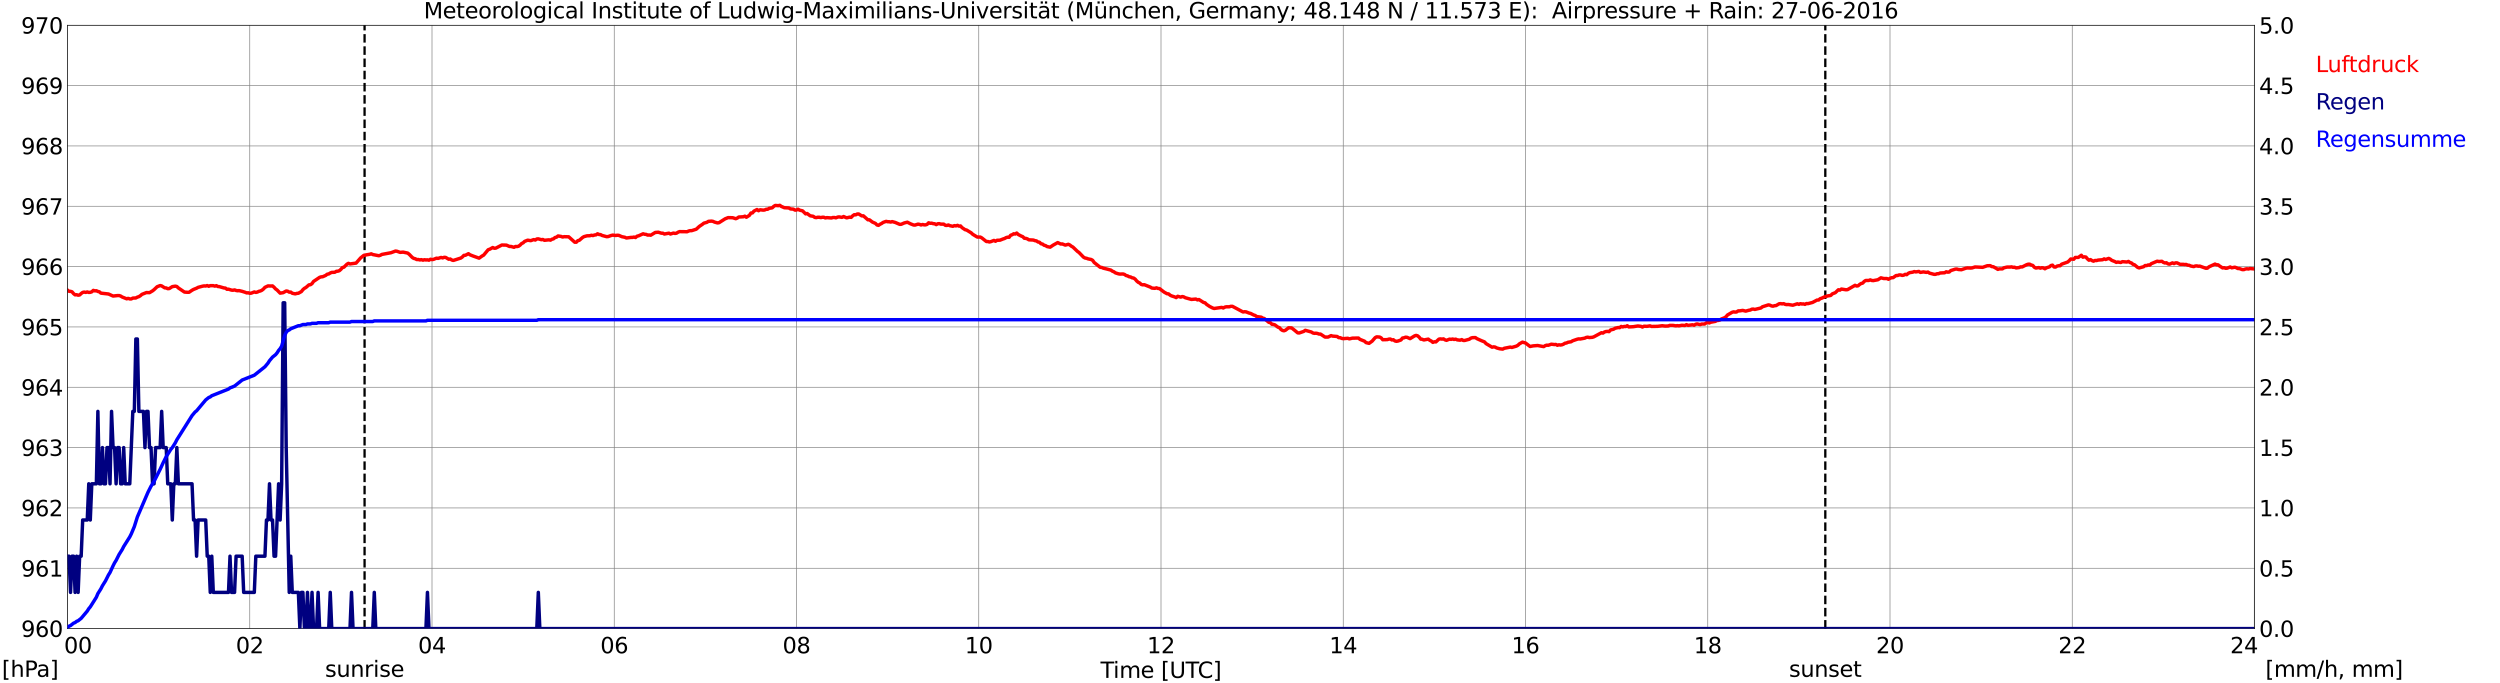 <?xml version="1.0" encoding="utf-8" standalone="no"?>
<!DOCTYPE svg PUBLIC "-//W3C//DTD SVG 1.1//EN"
  "http://www.w3.org/Graphics/SVG/1.1/DTD/svg11.dtd">
<svg xmlns:xlink="http://www.w3.org/1999/xlink" width="1085.4pt" height="296.64pt" viewBox="0 0 1085.4 296.64" xmlns="http://www.w3.org/2000/svg" version="1.1">
 <defs>
  <style type="text/css">*{stroke-linejoin: round; stroke-linecap: butt}</style>
 </defs>
 <g id="figure_1">
  <g id="patch_1">
   <path d="M 0 296.64 
L 1085.4 296.64 
L 1085.4 0 
L 0 0 
z
" style="fill: #ffffff"/>
  </g>
  <g id="axes_1">
   <g id="patch_2">
    <path d="M 29.306 272.909 
L 978.814 272.909 
L 978.814 10.976 
L 29.306 10.976 
z
" style="fill: #ffffff"/>
   </g>
   <g id="patch_3">
    <path d="M 978.814 272.909 
L 978.814 272.909 
L 978.814 10.976 
L 978.814 10.976 
z
" clip-path="url(#p5307c37476)" style="fill: #d3d3d3; opacity: 0.25; stroke: #d3d3d3; stroke-linejoin: miter"/>
   </g>
   <g id="matplotlib.axis_1">
    <g id="xtick_1">
     <g id="line2d_1">
      <path d="M 29.306 272.909 
L 29.306 10.976 
" clip-path="url(#p5307c37476)" style="fill: none; stroke: #808080; stroke-width: 0.3; stroke-linecap: square"/>
     </g>
     <g id="line2d_2"/>
     <g id="text_1">
      <!--    00 -->
      <g transform="translate(18.733 283.627) scale(0.095 -0.095)">
       <defs>
        <path id="DejaVuSans-20" transform="scale(0.016)"/>
        <path id="DejaVuSans-30" d="M 2034 4250 
Q 1547 4250 1301 3770 
Q 1056 3291 1056 2328 
Q 1056 1369 1301 889 
Q 1547 409 2034 409 
Q 2525 409 2770 889 
Q 3016 1369 3016 2328 
Q 3016 3291 2770 3770 
Q 2525 4250 2034 4250 
z
M 2034 4750 
Q 2819 4750 3233 4129 
Q 3647 3509 3647 2328 
Q 3647 1150 3233 529 
Q 2819 -91 2034 -91 
Q 1250 -91 836 529 
Q 422 1150 422 2328 
Q 422 3509 836 4129 
Q 1250 4750 2034 4750 
z
" transform="scale(0.016)"/>
       </defs>
       <use xlink:href="#DejaVuSans-20"/>
       <use xlink:href="#DejaVuSans-20" transform="translate(31.787 0)"/>
       <use xlink:href="#DejaVuSans-20" transform="translate(63.574 0)"/>
       <use xlink:href="#DejaVuSans-30" transform="translate(95.361 0)"/>
       <use xlink:href="#DejaVuSans-30" transform="translate(158.984 0)"/>
      </g>
     </g>
    </g>
    <g id="xtick_2">
     <g id="line2d_3">
      <path d="M 108.431 272.909 
L 108.431 10.976 
" clip-path="url(#p5307c37476)" style="fill: none; stroke: #808080; stroke-width: 0.3; stroke-linecap: square"/>
     </g>
     <g id="line2d_4"/>
     <g id="text_2">
      <!-- 02 -->
      <g transform="translate(102.387 283.627) scale(0.095 -0.095)">
       <defs>
        <path id="DejaVuSans-32" d="M 1228 531 
L 3431 531 
L 3431 0 
L 469 0 
L 469 531 
Q 828 903 1448 1529 
Q 2069 2156 2228 2338 
Q 2531 2678 2651 2914 
Q 2772 3150 2772 3378 
Q 2772 3750 2511 3984 
Q 2250 4219 1831 4219 
Q 1534 4219 1204 4116 
Q 875 4013 500 3803 
L 500 4441 
Q 881 4594 1212 4672 
Q 1544 4750 1819 4750 
Q 2544 4750 2975 4387 
Q 3406 4025 3406 3419 
Q 3406 3131 3298 2873 
Q 3191 2616 2906 2266 
Q 2828 2175 2409 1742 
Q 1991 1309 1228 531 
z
" transform="scale(0.016)"/>
       </defs>
       <use xlink:href="#DejaVuSans-30"/>
       <use xlink:href="#DejaVuSans-32" transform="translate(63.623 0)"/>
      </g>
     </g>
    </g>
    <g id="xtick_3">
     <g id="line2d_5">
      <path d="M 187.557 272.909 
L 187.557 10.976 
" clip-path="url(#p5307c37476)" style="fill: none; stroke: #808080; stroke-width: 0.3; stroke-linecap: square"/>
     </g>
     <g id="line2d_6"/>
     <g id="text_3">
      <!-- 04 -->
      <g transform="translate(181.513 283.627) scale(0.095 -0.095)">
       <defs>
        <path id="DejaVuSans-34" d="M 2419 4116 
L 825 1625 
L 2419 1625 
L 2419 4116 
z
M 2253 4666 
L 3047 4666 
L 3047 1625 
L 3713 1625 
L 3713 1100 
L 3047 1100 
L 3047 0 
L 2419 0 
L 2419 1100 
L 313 1100 
L 313 1709 
L 2253 4666 
z
" transform="scale(0.016)"/>
       </defs>
       <use xlink:href="#DejaVuSans-30"/>
       <use xlink:href="#DejaVuSans-34" transform="translate(63.623 0)"/>
      </g>
     </g>
    </g>
    <g id="xtick_4">
     <g id="line2d_7">
      <path d="M 266.683 272.909 
L 266.683 10.976 
" clip-path="url(#p5307c37476)" style="fill: none; stroke: #808080; stroke-width: 0.3; stroke-linecap: square"/>
     </g>
     <g id="line2d_8"/>
     <g id="text_4">
      <!-- 06 -->
      <g transform="translate(260.638 283.627) scale(0.095 -0.095)">
       <defs>
        <path id="DejaVuSans-36" d="M 2113 2584 
Q 1688 2584 1439 2293 
Q 1191 2003 1191 1497 
Q 1191 994 1439 701 
Q 1688 409 2113 409 
Q 2538 409 2786 701 
Q 3034 994 3034 1497 
Q 3034 2003 2786 2293 
Q 2538 2584 2113 2584 
z
M 3366 4563 
L 3366 3988 
Q 3128 4100 2886 4159 
Q 2644 4219 2406 4219 
Q 1781 4219 1451 3797 
Q 1122 3375 1075 2522 
Q 1259 2794 1537 2939 
Q 1816 3084 2150 3084 
Q 2853 3084 3261 2657 
Q 3669 2231 3669 1497 
Q 3669 778 3244 343 
Q 2819 -91 2113 -91 
Q 1303 -91 875 529 
Q 447 1150 447 2328 
Q 447 3434 972 4092 
Q 1497 4750 2381 4750 
Q 2619 4750 2861 4703 
Q 3103 4656 3366 4563 
z
" transform="scale(0.016)"/>
       </defs>
       <use xlink:href="#DejaVuSans-30"/>
       <use xlink:href="#DejaVuSans-36" transform="translate(63.623 0)"/>
      </g>
     </g>
    </g>
    <g id="xtick_5">
     <g id="line2d_9">
      <path d="M 345.808 272.909 
L 345.808 10.976 
" clip-path="url(#p5307c37476)" style="fill: none; stroke: #808080; stroke-width: 0.3; stroke-linecap: square"/>
     </g>
     <g id="line2d_10"/>
     <g id="text_5">
      <!-- 08 -->
      <g transform="translate(339.764 283.627) scale(0.095 -0.095)">
       <defs>
        <path id="DejaVuSans-38" d="M 2034 2216 
Q 1584 2216 1326 1975 
Q 1069 1734 1069 1313 
Q 1069 891 1326 650 
Q 1584 409 2034 409 
Q 2484 409 2743 651 
Q 3003 894 3003 1313 
Q 3003 1734 2745 1975 
Q 2488 2216 2034 2216 
z
M 1403 2484 
Q 997 2584 770 2862 
Q 544 3141 544 3541 
Q 544 4100 942 4425 
Q 1341 4750 2034 4750 
Q 2731 4750 3128 4425 
Q 3525 4100 3525 3541 
Q 3525 3141 3298 2862 
Q 3072 2584 2669 2484 
Q 3125 2378 3379 2068 
Q 3634 1759 3634 1313 
Q 3634 634 3220 271 
Q 2806 -91 2034 -91 
Q 1263 -91 848 271 
Q 434 634 434 1313 
Q 434 1759 690 2068 
Q 947 2378 1403 2484 
z
M 1172 3481 
Q 1172 3119 1398 2916 
Q 1625 2713 2034 2713 
Q 2441 2713 2670 2916 
Q 2900 3119 2900 3481 
Q 2900 3844 2670 4047 
Q 2441 4250 2034 4250 
Q 1625 4250 1398 4047 
Q 1172 3844 1172 3481 
z
" transform="scale(0.016)"/>
       </defs>
       <use xlink:href="#DejaVuSans-30"/>
       <use xlink:href="#DejaVuSans-38" transform="translate(63.623 0)"/>
      </g>
     </g>
    </g>
    <g id="xtick_6">
     <g id="line2d_11">
      <path d="M 424.934 272.909 
L 424.934 10.976 
" clip-path="url(#p5307c37476)" style="fill: none; stroke: #808080; stroke-width: 0.3; stroke-linecap: square"/>
     </g>
     <g id="line2d_12"/>
     <g id="text_6">
      <!-- 10 -->
      <g transform="translate(418.89 283.627) scale(0.095 -0.095)">
       <defs>
        <path id="DejaVuSans-31" d="M 794 531 
L 1825 531 
L 1825 4091 
L 703 3866 
L 703 4441 
L 1819 4666 
L 2450 4666 
L 2450 531 
L 3481 531 
L 3481 0 
L 794 0 
L 794 531 
z
" transform="scale(0.016)"/>
       </defs>
       <use xlink:href="#DejaVuSans-31"/>
       <use xlink:href="#DejaVuSans-30" transform="translate(63.623 0)"/>
      </g>
     </g>
    </g>
    <g id="xtick_7">
     <g id="line2d_13">
      <path d="M 504.06 272.909 
L 504.06 10.976 
" clip-path="url(#p5307c37476)" style="fill: none; stroke: #808080; stroke-width: 0.3; stroke-linecap: square"/>
     </g>
     <g id="line2d_14"/>
     <g id="text_7">
      <!-- 12 -->
      <g transform="translate(498.015 283.627) scale(0.095 -0.095)">
       <use xlink:href="#DejaVuSans-31"/>
       <use xlink:href="#DejaVuSans-32" transform="translate(63.623 0)"/>
      </g>
     </g>
    </g>
    <g id="xtick_8">
     <g id="line2d_15">
      <path d="M 583.185 272.909 
L 583.185 10.976 
" clip-path="url(#p5307c37476)" style="fill: none; stroke: #808080; stroke-width: 0.3; stroke-linecap: square"/>
     </g>
     <g id="line2d_16"/>
     <g id="text_8">
      <!-- 14 -->
      <g transform="translate(577.141 283.627) scale(0.095 -0.095)">
       <use xlink:href="#DejaVuSans-31"/>
       <use xlink:href="#DejaVuSans-34" transform="translate(63.623 0)"/>
      </g>
     </g>
    </g>
    <g id="xtick_9">
     <g id="line2d_17">
      <path d="M 662.311 272.909 
L 662.311 10.976 
" clip-path="url(#p5307c37476)" style="fill: none; stroke: #808080; stroke-width: 0.3; stroke-linecap: square"/>
     </g>
     <g id="line2d_18"/>
     <g id="text_9">
      <!-- 16 -->
      <g transform="translate(656.267 283.627) scale(0.095 -0.095)">
       <use xlink:href="#DejaVuSans-31"/>
       <use xlink:href="#DejaVuSans-36" transform="translate(63.623 0)"/>
      </g>
     </g>
    </g>
    <g id="xtick_10">
     <g id="line2d_19">
      <path d="M 741.437 272.909 
L 741.437 10.976 
" clip-path="url(#p5307c37476)" style="fill: none; stroke: #808080; stroke-width: 0.3; stroke-linecap: square"/>
     </g>
     <g id="line2d_20"/>
     <g id="text_10">
      <!-- 18 -->
      <g transform="translate(735.392 283.627) scale(0.095 -0.095)">
       <use xlink:href="#DejaVuSans-31"/>
       <use xlink:href="#DejaVuSans-38" transform="translate(63.623 0)"/>
      </g>
     </g>
    </g>
    <g id="xtick_11">
     <g id="line2d_21">
      <path d="M 820.562 272.909 
L 820.562 10.976 
" clip-path="url(#p5307c37476)" style="fill: none; stroke: #808080; stroke-width: 0.3; stroke-linecap: square"/>
     </g>
     <g id="line2d_22"/>
     <g id="text_11">
      <!-- 20 -->
      <g transform="translate(814.518 283.627) scale(0.095 -0.095)">
       <use xlink:href="#DejaVuSans-32"/>
       <use xlink:href="#DejaVuSans-30" transform="translate(63.623 0)"/>
      </g>
     </g>
    </g>
    <g id="xtick_12">
     <g id="line2d_23">
      <path d="M 899.688 272.909 
L 899.688 10.976 
" clip-path="url(#p5307c37476)" style="fill: none; stroke: #808080; stroke-width: 0.3; stroke-linecap: square"/>
     </g>
     <g id="line2d_24"/>
     <g id="text_12">
      <!-- 22 -->
      <g transform="translate(893.644 283.627) scale(0.095 -0.095)">
       <use xlink:href="#DejaVuSans-32"/>
       <use xlink:href="#DejaVuSans-32" transform="translate(63.623 0)"/>
      </g>
     </g>
    </g>
    <g id="xtick_13">
     <g id="line2d_25">
      <path d="M 978.814 272.909 
L 978.814 10.976 
" clip-path="url(#p5307c37476)" style="fill: none; stroke: #808080; stroke-width: 0.3; stroke-linecap: square"/>
     </g>
     <g id="line2d_26"/>
     <g id="text_13">
      <!-- 24    -->
      <g transform="translate(968.241 283.627) scale(0.095 -0.095)">
       <use xlink:href="#DejaVuSans-32"/>
       <use xlink:href="#DejaVuSans-34" transform="translate(63.623 0)"/>
       <use xlink:href="#DejaVuSans-20" transform="translate(127.246 0)"/>
       <use xlink:href="#DejaVuSans-20" transform="translate(159.033 0)"/>
       <use xlink:href="#DejaVuSans-20" transform="translate(190.82 0)"/>
      </g>
     </g>
    </g>
    <g id="text_14">
     <!-- Time [UTC] -->
     <g transform="translate(477.806 294.322) scale(0.095 -0.095)">
      <defs>
       <path id="DejaVuSans-54" d="M -19 4666 
L 3928 4666 
L 3928 4134 
L 2272 4134 
L 2272 0 
L 1638 0 
L 1638 4134 
L -19 4134 
L -19 4666 
z
" transform="scale(0.016)"/>
       <path id="DejaVuSans-69" d="M 603 3500 
L 1178 3500 
L 1178 0 
L 603 0 
L 603 3500 
z
M 603 4863 
L 1178 4863 
L 1178 4134 
L 603 4134 
L 603 4863 
z
" transform="scale(0.016)"/>
       <path id="DejaVuSans-6d" d="M 3328 2828 
Q 3544 3216 3844 3400 
Q 4144 3584 4550 3584 
Q 5097 3584 5394 3201 
Q 5691 2819 5691 2113 
L 5691 0 
L 5113 0 
L 5113 2094 
Q 5113 2597 4934 2840 
Q 4756 3084 4391 3084 
Q 3944 3084 3684 2787 
Q 3425 2491 3425 1978 
L 3425 0 
L 2847 0 
L 2847 2094 
Q 2847 2600 2669 2842 
Q 2491 3084 2119 3084 
Q 1678 3084 1418 2786 
Q 1159 2488 1159 1978 
L 1159 0 
L 581 0 
L 581 3500 
L 1159 3500 
L 1159 2956 
Q 1356 3278 1631 3431 
Q 1906 3584 2284 3584 
Q 2666 3584 2933 3390 
Q 3200 3197 3328 2828 
z
" transform="scale(0.016)"/>
       <path id="DejaVuSans-65" d="M 3597 1894 
L 3597 1613 
L 953 1613 
Q 991 1019 1311 708 
Q 1631 397 2203 397 
Q 2534 397 2845 478 
Q 3156 559 3463 722 
L 3463 178 
Q 3153 47 2828 -22 
Q 2503 -91 2169 -91 
Q 1331 -91 842 396 
Q 353 884 353 1716 
Q 353 2575 817 3079 
Q 1281 3584 2069 3584 
Q 2775 3584 3186 3129 
Q 3597 2675 3597 1894 
z
M 3022 2063 
Q 3016 2534 2758 2815 
Q 2500 3097 2075 3097 
Q 1594 3097 1305 2825 
Q 1016 2553 972 2059 
L 3022 2063 
z
" transform="scale(0.016)"/>
       <path id="DejaVuSans-5b" d="M 550 4863 
L 1875 4863 
L 1875 4416 
L 1125 4416 
L 1125 -397 
L 1875 -397 
L 1875 -844 
L 550 -844 
L 550 4863 
z
" transform="scale(0.016)"/>
       <path id="DejaVuSans-55" d="M 556 4666 
L 1191 4666 
L 1191 1831 
Q 1191 1081 1462 751 
Q 1734 422 2344 422 
Q 2950 422 3222 751 
Q 3494 1081 3494 1831 
L 3494 4666 
L 4128 4666 
L 4128 1753 
Q 4128 841 3676 375 
Q 3225 -91 2344 -91 
Q 1459 -91 1007 375 
Q 556 841 556 1753 
L 556 4666 
z
" transform="scale(0.016)"/>
       <path id="DejaVuSans-43" d="M 4122 4306 
L 4122 3641 
Q 3803 3938 3442 4084 
Q 3081 4231 2675 4231 
Q 1875 4231 1450 3742 
Q 1025 3253 1025 2328 
Q 1025 1406 1450 917 
Q 1875 428 2675 428 
Q 3081 428 3442 575 
Q 3803 722 4122 1019 
L 4122 359 
Q 3791 134 3420 21 
Q 3050 -91 2638 -91 
Q 1578 -91 968 557 
Q 359 1206 359 2328 
Q 359 3453 968 4101 
Q 1578 4750 2638 4750 
Q 3056 4750 3426 4639 
Q 3797 4528 4122 4306 
z
" transform="scale(0.016)"/>
       <path id="DejaVuSans-5d" d="M 1947 4863 
L 1947 -844 
L 622 -844 
L 622 -397 
L 1369 -397 
L 1369 4416 
L 622 4416 
L 622 4863 
L 1947 4863 
z
" transform="scale(0.016)"/>
      </defs>
      <use xlink:href="#DejaVuSans-54"/>
      <use xlink:href="#DejaVuSans-69" transform="translate(57.959 0)"/>
      <use xlink:href="#DejaVuSans-6d" transform="translate(85.742 0)"/>
      <use xlink:href="#DejaVuSans-65" transform="translate(183.154 0)"/>
      <use xlink:href="#DejaVuSans-20" transform="translate(244.678 0)"/>
      <use xlink:href="#DejaVuSans-5b" transform="translate(276.465 0)"/>
      <use xlink:href="#DejaVuSans-55" transform="translate(315.479 0)"/>
      <use xlink:href="#DejaVuSans-54" transform="translate(388.672 0)"/>
      <use xlink:href="#DejaVuSans-43" transform="translate(443.881 0)"/>
      <use xlink:href="#DejaVuSans-5d" transform="translate(513.705 0)"/>
     </g>
    </g>
   </g>
   <g id="matplotlib.axis_2">
    <g id="ytick_1">
     <g id="line2d_27">
      <path d="M 29.306 272.909 
L 978.814 272.909 
" clip-path="url(#p5307c37476)" style="fill: none; stroke: #808080; stroke-width: 0.3; stroke-linecap: square"/>
     </g>
     <g id="line2d_28"/>
     <g id="text_15">
      <!-- 960 -->
      <g transform="translate(9.173 276.518) scale(0.095 -0.095)">
       <defs>
        <path id="DejaVuSans-39" d="M 703 97 
L 703 672 
Q 941 559 1184 500 
Q 1428 441 1663 441 
Q 2288 441 2617 861 
Q 2947 1281 2994 2138 
Q 2813 1869 2534 1725 
Q 2256 1581 1919 1581 
Q 1219 1581 811 2004 
Q 403 2428 403 3163 
Q 403 3881 828 4315 
Q 1253 4750 1959 4750 
Q 2769 4750 3195 4129 
Q 3622 3509 3622 2328 
Q 3622 1225 3098 567 
Q 2575 -91 1691 -91 
Q 1453 -91 1209 -44 
Q 966 3 703 97 
z
M 1959 2075 
Q 2384 2075 2632 2365 
Q 2881 2656 2881 3163 
Q 2881 3666 2632 3958 
Q 2384 4250 1959 4250 
Q 1534 4250 1286 3958 
Q 1038 3666 1038 3163 
Q 1038 2656 1286 2365 
Q 1534 2075 1959 2075 
z
" transform="scale(0.016)"/>
       </defs>
       <use xlink:href="#DejaVuSans-39"/>
       <use xlink:href="#DejaVuSans-36" transform="translate(63.623 0)"/>
       <use xlink:href="#DejaVuSans-30" transform="translate(127.246 0)"/>
      </g>
     </g>
    </g>
    <g id="ytick_2">
     <g id="line2d_29">
      <path d="M 29.306 246.715 
L 978.814 246.715 
" clip-path="url(#p5307c37476)" style="fill: none; stroke: #808080; stroke-width: 0.3; stroke-linecap: square"/>
     </g>
     <g id="line2d_30"/>
     <g id="text_16">
      <!-- 961 -->
      <g transform="translate(9.173 250.325) scale(0.095 -0.095)">
       <use xlink:href="#DejaVuSans-39"/>
       <use xlink:href="#DejaVuSans-36" transform="translate(63.623 0)"/>
       <use xlink:href="#DejaVuSans-31" transform="translate(127.246 0)"/>
      </g>
     </g>
    </g>
    <g id="ytick_3">
     <g id="line2d_31">
      <path d="M 29.306 220.522 
L 978.814 220.522 
" clip-path="url(#p5307c37476)" style="fill: none; stroke: #808080; stroke-width: 0.3; stroke-linecap: square"/>
     </g>
     <g id="line2d_32"/>
     <g id="text_17">
      <!-- 962 -->
      <g transform="translate(9.173 224.131) scale(0.095 -0.095)">
       <use xlink:href="#DejaVuSans-39"/>
       <use xlink:href="#DejaVuSans-36" transform="translate(63.623 0)"/>
       <use xlink:href="#DejaVuSans-32" transform="translate(127.246 0)"/>
      </g>
     </g>
    </g>
    <g id="ytick_4">
     <g id="line2d_33">
      <path d="M 29.306 194.329 
L 978.814 194.329 
" clip-path="url(#p5307c37476)" style="fill: none; stroke: #808080; stroke-width: 0.3; stroke-linecap: square"/>
     </g>
     <g id="line2d_34"/>
     <g id="text_18">
      <!-- 963 -->
      <g transform="translate(9.173 197.938) scale(0.095 -0.095)">
       <defs>
        <path id="DejaVuSans-33" d="M 2597 2516 
Q 3050 2419 3304 2112 
Q 3559 1806 3559 1356 
Q 3559 666 3084 287 
Q 2609 -91 1734 -91 
Q 1441 -91 1130 -33 
Q 819 25 488 141 
L 488 750 
Q 750 597 1062 519 
Q 1375 441 1716 441 
Q 2309 441 2620 675 
Q 2931 909 2931 1356 
Q 2931 1769 2642 2001 
Q 2353 2234 1838 2234 
L 1294 2234 
L 1294 2753 
L 1863 2753 
Q 2328 2753 2575 2939 
Q 2822 3125 2822 3475 
Q 2822 3834 2567 4026 
Q 2313 4219 1838 4219 
Q 1578 4219 1281 4162 
Q 984 4106 628 3988 
L 628 4550 
Q 988 4650 1302 4700 
Q 1616 4750 1894 4750 
Q 2613 4750 3031 4423 
Q 3450 4097 3450 3541 
Q 3450 3153 3228 2886 
Q 3006 2619 2597 2516 
z
" transform="scale(0.016)"/>
       </defs>
       <use xlink:href="#DejaVuSans-39"/>
       <use xlink:href="#DejaVuSans-36" transform="translate(63.623 0)"/>
       <use xlink:href="#DejaVuSans-33" transform="translate(127.246 0)"/>
      </g>
     </g>
    </g>
    <g id="ytick_5">
     <g id="line2d_35">
      <path d="M 29.306 168.136 
L 978.814 168.136 
" clip-path="url(#p5307c37476)" style="fill: none; stroke: #808080; stroke-width: 0.3; stroke-linecap: square"/>
     </g>
     <g id="line2d_36"/>
     <g id="text_19">
      <!-- 964 -->
      <g transform="translate(9.173 171.745) scale(0.095 -0.095)">
       <use xlink:href="#DejaVuSans-39"/>
       <use xlink:href="#DejaVuSans-36" transform="translate(63.623 0)"/>
       <use xlink:href="#DejaVuSans-34" transform="translate(127.246 0)"/>
      </g>
     </g>
    </g>
    <g id="ytick_6">
     <g id="line2d_37">
      <path d="M 29.306 141.942 
L 978.814 141.942 
" clip-path="url(#p5307c37476)" style="fill: none; stroke: #808080; stroke-width: 0.3; stroke-linecap: square"/>
     </g>
     <g id="line2d_38"/>
     <g id="text_20">
      <!-- 965 -->
      <g transform="translate(9.173 145.551) scale(0.095 -0.095)">
       <defs>
        <path id="DejaVuSans-35" d="M 691 4666 
L 3169 4666 
L 3169 4134 
L 1269 4134 
L 1269 2991 
Q 1406 3038 1543 3061 
Q 1681 3084 1819 3084 
Q 2600 3084 3056 2656 
Q 3513 2228 3513 1497 
Q 3513 744 3044 326 
Q 2575 -91 1722 -91 
Q 1428 -91 1123 -41 
Q 819 9 494 109 
L 494 744 
Q 775 591 1075 516 
Q 1375 441 1709 441 
Q 2250 441 2565 725 
Q 2881 1009 2881 1497 
Q 2881 1984 2565 2268 
Q 2250 2553 1709 2553 
Q 1456 2553 1204 2497 
Q 953 2441 691 2322 
L 691 4666 
z
" transform="scale(0.016)"/>
       </defs>
       <use xlink:href="#DejaVuSans-39"/>
       <use xlink:href="#DejaVuSans-36" transform="translate(63.623 0)"/>
       <use xlink:href="#DejaVuSans-35" transform="translate(127.246 0)"/>
      </g>
     </g>
    </g>
    <g id="ytick_7">
     <g id="line2d_39">
      <path d="M 29.306 115.749 
L 978.814 115.749 
" clip-path="url(#p5307c37476)" style="fill: none; stroke: #808080; stroke-width: 0.3; stroke-linecap: square"/>
     </g>
     <g id="line2d_40"/>
     <g id="text_21">
      <!-- 966 -->
      <g transform="translate(9.173 119.358) scale(0.095 -0.095)">
       <use xlink:href="#DejaVuSans-39"/>
       <use xlink:href="#DejaVuSans-36" transform="translate(63.623 0)"/>
       <use xlink:href="#DejaVuSans-36" transform="translate(127.246 0)"/>
      </g>
     </g>
    </g>
    <g id="ytick_8">
     <g id="line2d_41">
      <path d="M 29.306 89.556 
L 978.814 89.556 
" clip-path="url(#p5307c37476)" style="fill: none; stroke: #808080; stroke-width: 0.3; stroke-linecap: square"/>
     </g>
     <g id="line2d_42"/>
     <g id="text_22">
      <!-- 967 -->
      <g transform="translate(9.173 93.165) scale(0.095 -0.095)">
       <defs>
        <path id="DejaVuSans-37" d="M 525 4666 
L 3525 4666 
L 3525 4397 
L 1831 0 
L 1172 0 
L 2766 4134 
L 525 4134 
L 525 4666 
z
" transform="scale(0.016)"/>
       </defs>
       <use xlink:href="#DejaVuSans-39"/>
       <use xlink:href="#DejaVuSans-36" transform="translate(63.623 0)"/>
       <use xlink:href="#DejaVuSans-37" transform="translate(127.246 0)"/>
      </g>
     </g>
    </g>
    <g id="ytick_9">
     <g id="line2d_43">
      <path d="M 29.306 63.362 
L 978.814 63.362 
" clip-path="url(#p5307c37476)" style="fill: none; stroke: #808080; stroke-width: 0.3; stroke-linecap: square"/>
     </g>
     <g id="line2d_44"/>
     <g id="text_23">
      <!-- 968 -->
      <g transform="translate(9.173 66.972) scale(0.095 -0.095)">
       <use xlink:href="#DejaVuSans-39"/>
       <use xlink:href="#DejaVuSans-36" transform="translate(63.623 0)"/>
       <use xlink:href="#DejaVuSans-38" transform="translate(127.246 0)"/>
      </g>
     </g>
    </g>
    <g id="ytick_10">
     <g id="line2d_45">
      <path d="M 29.306 37.169 
L 978.814 37.169 
" clip-path="url(#p5307c37476)" style="fill: none; stroke: #808080; stroke-width: 0.3; stroke-linecap: square"/>
     </g>
     <g id="line2d_46"/>
     <g id="text_24">
      <!-- 969 -->
      <g transform="translate(9.173 40.778) scale(0.095 -0.095)">
       <use xlink:href="#DejaVuSans-39"/>
       <use xlink:href="#DejaVuSans-36" transform="translate(63.623 0)"/>
       <use xlink:href="#DejaVuSans-39" transform="translate(127.246 0)"/>
      </g>
     </g>
    </g>
    <g id="ytick_11">
     <g id="line2d_47">
      <path d="M 29.306 10.976 
L 978.814 10.976 
" clip-path="url(#p5307c37476)" style="fill: none; stroke: #808080; stroke-width: 0.3; stroke-linecap: square"/>
     </g>
     <g id="line2d_48"/>
     <g id="text_25">
      <!-- 970 -->
      <g transform="translate(9.173 14.585) scale(0.095 -0.095)">
       <use xlink:href="#DejaVuSans-39"/>
       <use xlink:href="#DejaVuSans-37" transform="translate(63.623 0)"/>
       <use xlink:href="#DejaVuSans-30" transform="translate(127.246 0)"/>
      </g>
     </g>
    </g>
   </g>
   <g id="line2d_49">
    <path d="M 158.281 272.909 
L 158.281 10.976 
" clip-path="url(#p5307c37476)" style="fill: none; stroke-dasharray: 3.7,1.6; stroke-dashoffset: 0; stroke: #000000"/>
   </g>
   <g id="line2d_50">
    <path d="M 792.473 272.909 
L 792.473 10.976 
" clip-path="url(#p5307c37476)" style="fill: none; stroke-dasharray: 3.7,1.6; stroke-dashoffset: 0; stroke: #000000"/>
   </g>
   <g id="line2d_51">
    <path d="M 29.306 125.964 
L 29.965 126.488 
L 30.625 126.488 
L 31.284 126.698 
L 31.943 127.484 
L 32.603 128.007 
L 33.262 127.955 
L 33.921 128.165 
L 34.581 128.06 
L 35.24 127.431 
L 35.9 126.96 
L 36.559 126.803 
L 37.218 126.96 
L 37.878 126.75 
L 38.537 126.96 
L 39.197 126.907 
L 39.856 126.698 
L 40.515 126.069 
L 41.175 126.279 
L 41.834 126.226 
L 42.493 126.541 
L 43.153 126.698 
L 43.812 127.274 
L 47.109 127.641 
L 49.087 128.531 
L 51.065 128.322 
L 51.725 128.322 
L 52.384 128.531 
L 53.043 128.95 
L 55.022 129.736 
L 55.681 129.527 
L 56.34 129.789 
L 57 129.789 
L 57.659 129.422 
L 58.978 129.369 
L 59.637 129.003 
L 60.297 128.793 
L 60.956 128.374 
L 61.615 127.798 
L 63.594 127.012 
L 64.912 127.064 
L 66.231 126.279 
L 66.89 125.755 
L 68.209 124.497 
L 69.528 123.974 
L 70.187 124.131 
L 71.506 124.969 
L 72.166 125.021 
L 72.825 125.336 
L 73.484 125.283 
L 74.803 124.445 
L 76.122 124.236 
L 76.781 124.393 
L 77.441 125.021 
L 80.078 126.803 
L 81.397 126.907 
L 82.056 126.907 
L 83.375 126.017 
L 84.034 125.65 
L 85.353 125.126 
L 86.013 124.759 
L 87.991 124.236 
L 88.65 124.131 
L 89.309 124.183 
L 89.969 123.974 
L 90.628 124.288 
L 91.288 124.026 
L 92.606 124.026 
L 93.266 124.236 
L 93.925 124.026 
L 94.584 124.393 
L 95.244 124.445 
L 97.222 125.021 
L 97.881 125.074 
L 98.541 125.598 
L 99.2 125.545 
L 100.519 125.964 
L 101.178 126.017 
L 101.838 125.86 
L 102.497 126.121 
L 103.156 126.226 
L 103.816 126.174 
L 105.135 126.488 
L 106.453 126.907 
L 107.113 127.169 
L 107.772 127.117 
L 108.431 127.326 
L 109.091 127.274 
L 110.41 126.75 
L 111.069 126.96 
L 111.728 126.803 
L 112.388 126.488 
L 113.047 126.331 
L 113.707 126.017 
L 114.366 125.493 
L 115.025 124.759 
L 116.344 124.131 
L 117.663 124.183 
L 118.322 124.131 
L 118.982 124.707 
L 119.641 125.44 
L 120.3 125.912 
L 121.619 127.274 
L 122.938 127.064 
L 124.257 126.331 
L 124.916 126.436 
L 125.575 126.855 
L 126.235 126.803 
L 126.894 127.326 
L 128.213 127.588 
L 128.872 127.379 
L 129.532 127.326 
L 130.85 126.593 
L 131.51 125.755 
L 132.169 125.179 
L 132.829 124.812 
L 134.147 123.659 
L 134.807 123.607 
L 135.466 123.135 
L 136.125 122.192 
L 138.763 120.411 
L 139.422 120.202 
L 140.082 120.149 
L 141.4 119.573 
L 142.06 119.049 
L 142.719 118.945 
L 143.379 118.525 
L 144.038 118.263 
L 145.357 118.211 
L 146.016 117.792 
L 146.676 117.74 
L 147.335 117.53 
L 147.994 116.954 
L 148.654 116.168 
L 149.313 116.011 
L 150.632 114.701 
L 151.291 114.334 
L 151.951 114.596 
L 154.588 114.23 
L 156.566 111.977 
L 157.885 110.929 
L 159.204 110.615 
L 160.523 110.405 
L 161.182 110.196 
L 161.841 110.51 
L 164.479 111.034 
L 165.138 110.825 
L 165.798 110.458 
L 169.754 109.724 
L 171.732 108.991 
L 172.391 109.096 
L 173.71 109.567 
L 175.029 109.463 
L 177.007 109.882 
L 177.666 110.405 
L 178.985 111.768 
L 179.645 112.187 
L 180.304 112.344 
L 180.963 112.711 
L 181.623 112.658 
L 182.282 112.868 
L 182.941 112.711 
L 183.601 112.972 
L 184.26 112.763 
L 184.92 112.868 
L 185.579 112.815 
L 186.238 112.972 
L 186.898 112.553 
L 187.557 112.711 
L 188.217 112.606 
L 189.535 112.082 
L 190.195 112.187 
L 191.513 111.768 
L 192.173 111.977 
L 192.832 111.715 
L 193.492 111.768 
L 194.81 112.553 
L 195.47 112.449 
L 196.129 112.868 
L 196.788 113.077 
L 198.107 112.658 
L 200.085 112.029 
L 200.745 111.558 
L 201.404 110.877 
L 202.063 110.825 
L 203.382 110.144 
L 204.042 110.615 
L 205.36 111.139 
L 207.998 112.082 
L 209.317 111.139 
L 209.976 110.772 
L 211.954 108.415 
L 212.614 108.205 
L 213.932 107.472 
L 214.592 107.786 
L 215.251 107.734 
L 217.889 106.372 
L 219.867 106.424 
L 221.186 107 
L 221.845 107 
L 223.164 107.367 
L 223.823 107 
L 224.482 107.053 
L 225.142 106.896 
L 225.801 106.424 
L 226.461 105.743 
L 227.12 105.429 
L 227.779 104.8 
L 229.098 104.276 
L 230.417 104.486 
L 231.736 104.014 
L 232.395 104.224 
L 233.054 103.752 
L 233.714 103.7 
L 235.033 104.067 
L 235.692 103.962 
L 236.351 104.329 
L 238.329 104.119 
L 238.989 104.276 
L 239.648 103.857 
L 240.308 103.7 
L 240.967 103.124 
L 241.626 102.967 
L 242.286 102.443 
L 243.604 102.652 
L 244.264 102.914 
L 244.923 102.757 
L 246.901 102.809 
L 249.539 105.167 
L 250.198 105.167 
L 250.858 104.486 
L 251.517 104.329 
L 252.836 103.176 
L 253.495 102.757 
L 254.814 102.39 
L 256.133 102.338 
L 256.792 102.128 
L 257.451 102.286 
L 258.111 102.024 
L 258.77 101.971 
L 259.43 101.5 
L 260.089 101.814 
L 260.748 101.866 
L 261.408 102.233 
L 263.386 102.757 
L 264.045 102.705 
L 265.364 102.233 
L 266.023 102.076 
L 267.342 102.233 
L 268.002 102.128 
L 268.661 102.181 
L 269.98 102.757 
L 271.298 103.019 
L 271.958 103.333 
L 273.936 103.071 
L 274.595 103.071 
L 275.255 102.914 
L 275.914 103.124 
L 276.573 102.547 
L 277.233 102.39 
L 279.211 101.5 
L 279.87 101.709 
L 280.53 101.762 
L 281.189 102.076 
L 281.849 102.024 
L 282.508 102.128 
L 284.486 100.924 
L 285.805 100.819 
L 287.124 101.238 
L 287.783 101.238 
L 288.442 101.605 
L 290.42 101.238 
L 291.08 101.605 
L 292.399 101.185 
L 293.058 101.343 
L 293.717 101.238 
L 294.377 100.819 
L 295.036 100.557 
L 298.333 100.609 
L 298.992 100.295 
L 299.652 100.138 
L 300.311 100.138 
L 301.63 99.719 
L 302.289 99.509 
L 303.608 98.304 
L 304.927 97.414 
L 305.586 96.89 
L 306.905 96.523 
L 307.564 96.104 
L 308.883 95.999 
L 309.543 96.104 
L 310.202 96.418 
L 311.521 96.785 
L 312.18 96.68 
L 314.818 95.004 
L 316.136 94.48 
L 318.114 94.532 
L 319.433 94.951 
L 320.093 94.69 
L 320.752 94.218 
L 322.73 94.113 
L 323.39 93.851 
L 324.049 94.323 
L 325.368 93.485 
L 326.027 92.489 
L 326.686 92.437 
L 327.346 91.651 
L 328.665 90.97 
L 329.324 91.494 
L 329.983 91.075 
L 331.302 91.232 
L 331.961 91.18 
L 332.621 90.865 
L 333.28 90.865 
L 333.94 90.446 
L 335.258 90.237 
L 335.918 89.608 
L 336.577 89.189 
L 337.896 89.294 
L 338.555 89.137 
L 339.215 89.608 
L 340.533 90.184 
L 342.512 90.289 
L 343.171 90.708 
L 344.49 90.813 
L 345.149 91.232 
L 345.808 91.18 
L 346.468 90.813 
L 347.127 91.232 
L 348.446 91.546 
L 349.765 92.856 
L 350.424 92.699 
L 351.743 93.694 
L 353.062 93.904 
L 353.721 94.375 
L 354.38 94.48 
L 355.04 94.323 
L 355.699 94.323 
L 356.359 94.48 
L 357.018 94.323 
L 357.677 94.323 
L 358.337 94.637 
L 358.996 94.48 
L 360.974 94.637 
L 361.634 94.428 
L 362.293 94.428 
L 362.952 94.585 
L 363.612 94.27 
L 364.271 94.166 
L 365.59 94.375 
L 366.249 94.008 
L 367.568 94.585 
L 368.887 94.27 
L 369.546 94.375 
L 370.206 93.694 
L 370.865 93.223 
L 371.524 93.275 
L 372.184 92.908 
L 372.843 92.908 
L 374.162 93.747 
L 374.821 93.694 
L 376.14 94.847 
L 376.799 95.423 
L 377.459 95.423 
L 378.777 96.418 
L 380.096 96.995 
L 380.756 97.676 
L 381.415 97.833 
L 382.074 97.361 
L 382.734 97.047 
L 383.393 96.575 
L 384.712 96.104 
L 385.371 96.261 
L 386.031 96.261 
L 386.69 96.418 
L 387.349 96.209 
L 388.668 96.575 
L 390.646 97.414 
L 391.306 97.361 
L 392.624 96.785 
L 393.943 96.471 
L 395.262 97.152 
L 396.581 97.676 
L 397.24 97.728 
L 398.559 97.309 
L 399.218 97.414 
L 399.878 97.676 
L 400.537 97.466 
L 401.196 97.623 
L 401.856 97.623 
L 402.515 97.414 
L 403.175 96.733 
L 403.834 96.942 
L 404.493 96.89 
L 405.153 97.099 
L 405.812 97.152 
L 406.471 97.518 
L 407.131 97.152 
L 407.79 97.099 
L 408.45 97.309 
L 409.768 97.309 
L 410.428 97.833 
L 411.087 97.885 
L 411.746 97.676 
L 412.406 97.99 
L 413.725 98.252 
L 414.384 97.937 
L 415.043 98.095 
L 415.703 97.833 
L 416.362 98.199 
L 417.022 98.095 
L 417.681 98.828 
L 419 99.719 
L 419.659 99.876 
L 421.637 101.081 
L 422.297 101.709 
L 424.275 102.914 
L 425.593 102.914 
L 426.253 103.281 
L 428.231 104.853 
L 428.89 104.853 
L 429.55 105.062 
L 430.209 104.905 
L 431.528 104.381 
L 432.187 104.748 
L 432.847 104.329 
L 434.165 104.276 
L 435.484 103.752 
L 436.144 103.543 
L 436.803 103.176 
L 437.462 102.967 
L 438.122 103.019 
L 438.781 102.128 
L 439.44 101.919 
L 440.1 101.5 
L 440.759 101.605 
L 441.419 101.185 
L 442.078 101.814 
L 443.397 102.495 
L 444.056 102.757 
L 444.716 103.438 
L 445.375 103.49 
L 446.034 103.7 
L 446.694 104.119 
L 448.672 104.224 
L 449.331 104.486 
L 449.991 104.591 
L 450.65 105.062 
L 451.309 105.167 
L 451.969 105.848 
L 452.628 105.953 
L 453.287 106.476 
L 453.947 106.634 
L 454.606 107.053 
L 455.925 107.315 
L 457.244 106.424 
L 458.563 105.691 
L 459.222 105.324 
L 460.541 105.953 
L 461.2 105.9 
L 462.519 106.424 
L 463.838 106.057 
L 464.497 106.372 
L 465.156 106.896 
L 465.816 107.262 
L 467.134 108.52 
L 467.794 109.148 
L 468.453 109.62 
L 470.431 111.663 
L 471.091 112.029 
L 471.75 112.134 
L 472.409 112.396 
L 473.728 112.658 
L 474.388 113.025 
L 475.047 113.968 
L 477.685 116.063 
L 478.344 116.116 
L 479.003 116.43 
L 480.322 116.744 
L 482.3 117.268 
L 482.96 117.74 
L 483.619 118.002 
L 484.278 118.473 
L 485.597 118.892 
L 486.256 118.997 
L 487.575 118.945 
L 488.235 119.154 
L 488.894 119.626 
L 489.553 119.783 
L 490.213 120.149 
L 490.872 120.254 
L 491.532 120.621 
L 492.191 120.726 
L 492.85 121.197 
L 493.51 121.983 
L 494.169 122.559 
L 494.828 122.874 
L 495.488 123.502 
L 496.147 123.659 
L 496.807 123.607 
L 499.444 124.655 
L 500.103 125.074 
L 501.422 125.179 
L 502.082 124.969 
L 502.741 125.231 
L 503.4 125.283 
L 505.379 126.803 
L 506.697 127.536 
L 507.357 127.588 
L 508.016 128.165 
L 508.675 128.479 
L 509.994 128.898 
L 510.654 129.212 
L 511.313 128.636 
L 512.632 129.003 
L 513.291 128.741 
L 513.95 128.898 
L 514.61 129.265 
L 517.247 129.998 
L 519.226 129.841 
L 519.885 130.208 
L 520.544 130.05 
L 521.863 130.889 
L 522.522 131.308 
L 523.182 131.465 
L 523.841 132.146 
L 525.16 133.037 
L 526.479 133.718 
L 527.138 133.927 
L 530.435 133.456 
L 531.094 133.718 
L 531.754 133.351 
L 532.413 133.194 
L 533.732 133.194 
L 534.391 132.984 
L 535.051 132.984 
L 537.029 134.032 
L 539.666 135.446 
L 540.326 135.342 
L 540.985 135.394 
L 542.304 135.918 
L 542.963 136.075 
L 544.282 136.756 
L 544.941 136.966 
L 545.601 137.437 
L 547.579 137.699 
L 548.238 138.118 
L 548.898 138.275 
L 550.876 139.952 
L 551.535 140.056 
L 552.195 140.79 
L 552.854 140.842 
L 553.513 141.052 
L 554.832 142.047 
L 555.491 142.257 
L 556.151 143.042 
L 556.81 143.461 
L 557.47 143.619 
L 558.129 143.357 
L 559.448 142.309 
L 560.766 142.361 
L 562.085 143.409 
L 563.404 144.509 
L 564.063 144.562 
L 566.042 143.881 
L 566.701 143.409 
L 569.338 144.142 
L 569.998 144.562 
L 570.657 144.719 
L 571.317 144.666 
L 571.976 144.771 
L 572.635 145.033 
L 573.295 145.033 
L 575.273 146.343 
L 576.592 146.343 
L 577.91 145.714 
L 578.57 145.924 
L 580.548 146.081 
L 581.207 146.605 
L 581.867 146.605 
L 582.526 146.919 
L 583.185 147.024 
L 585.164 146.867 
L 585.823 147.129 
L 587.142 146.814 
L 589.779 146.762 
L 590.439 147.338 
L 591.757 147.862 
L 592.417 148.124 
L 593.076 148.753 
L 594.395 149.067 
L 595.714 148.124 
L 597.032 146.605 
L 597.692 146.238 
L 599.011 146.343 
L 599.67 146.709 
L 600.329 147.495 
L 602.307 147.443 
L 602.967 147.233 
L 603.626 147.181 
L 604.286 147.6 
L 604.945 147.495 
L 605.604 148.019 
L 606.264 148.176 
L 606.923 148.071 
L 608.242 147.6 
L 608.901 146.762 
L 609.561 146.657 
L 610.22 146.395 
L 610.879 146.447 
L 612.198 147.024 
L 614.176 145.819 
L 614.836 145.609 
L 615.495 145.819 
L 616.154 146.395 
L 616.814 147.233 
L 617.473 147.286 
L 618.133 147.6 
L 620.111 147.233 
L 620.77 147.757 
L 621.429 148.071 
L 622.089 148.648 
L 622.748 148.386 
L 623.408 148.438 
L 624.726 147.233 
L 625.386 147.129 
L 626.045 147.233 
L 626.705 147.129 
L 627.364 147.548 
L 628.023 147.757 
L 629.342 147.233 
L 630.001 147.338 
L 630.661 147.181 
L 631.32 147.39 
L 631.98 147.233 
L 632.639 147.548 
L 633.958 147.705 
L 634.617 147.443 
L 635.276 147.81 
L 635.936 147.81 
L 637.914 147.286 
L 638.573 146.814 
L 639.233 146.605 
L 640.552 146.552 
L 641.211 147.024 
L 643.189 147.914 
L 644.508 148.438 
L 645.167 149.172 
L 647.805 150.743 
L 648.464 150.586 
L 649.123 150.691 
L 649.783 151.058 
L 651.102 151.424 
L 652.42 151.581 
L 653.08 151.215 
L 655.717 150.691 
L 656.377 150.848 
L 658.355 150.272 
L 659.014 149.905 
L 659.674 149.276 
L 660.992 148.543 
L 662.311 148.91 
L 664.289 150.429 
L 665.608 150.167 
L 667.586 150.01 
L 669.564 150.376 
L 670.224 150.481 
L 670.883 150.062 
L 671.542 149.853 
L 672.202 149.905 
L 673.521 149.434 
L 674.839 149.591 
L 675.499 149.538 
L 676.158 149.905 
L 676.817 149.695 
L 677.477 149.8 
L 678.136 149.695 
L 678.796 149.434 
L 679.455 149.014 
L 680.114 148.91 
L 680.774 148.595 
L 682.092 148.386 
L 682.752 147.967 
L 684.73 147.286 
L 685.389 147.129 
L 686.049 147.181 
L 688.027 146.814 
L 688.686 146.5 
L 689.346 146.395 
L 690.005 146.552 
L 691.324 146.447 
L 691.983 146.238 
L 695.28 144.457 
L 695.939 144.614 
L 696.599 144.142 
L 697.258 143.933 
L 697.918 143.881 
L 698.577 143.985 
L 699.236 143.252 
L 700.555 142.938 
L 701.215 142.518 
L 702.533 142.204 
L 703.193 142.257 
L 703.852 141.733 
L 704.511 141.942 
L 705.171 141.733 
L 705.83 141.785 
L 706.49 141.418 
L 707.149 141.942 
L 709.127 141.837 
L 711.105 141.523 
L 712.424 141.68 
L 713.083 141.995 
L 713.743 141.628 
L 715.062 141.68 
L 716.38 141.471 
L 717.04 141.733 
L 719.677 141.68 
L 721.655 141.418 
L 722.974 141.576 
L 724.293 141.523 
L 724.952 141.261 
L 726.271 141.261 
L 727.59 141.471 
L 728.249 141.366 
L 728.909 141.471 
L 730.227 141.209 
L 731.546 141.314 
L 732.205 140.947 
L 732.865 141.261 
L 734.843 140.999 
L 735.502 141.209 
L 736.162 140.79 
L 736.821 140.633 
L 738.14 140.947 
L 738.799 140.685 
L 740.118 140.685 
L 740.777 140.161 
L 741.437 139.952 
L 742.096 140.213 
L 742.756 139.899 
L 744.734 139.532 
L 745.393 139.166 
L 746.052 139.113 
L 746.712 138.904 
L 747.371 138.485 
L 748.69 137.961 
L 749.349 137.542 
L 750.009 136.756 
L 751.987 135.603 
L 752.646 135.394 
L 753.306 135.499 
L 753.965 135.446 
L 754.624 134.975 
L 755.284 134.975 
L 756.602 134.765 
L 757.921 135.08 
L 759.24 134.713 
L 759.899 134.608 
L 760.559 134.241 
L 761.218 134.189 
L 761.878 134.346 
L 764.515 133.718 
L 765.174 133.194 
L 767.812 132.355 
L 768.471 132.513 
L 769.131 132.827 
L 769.79 132.932 
L 770.449 132.722 
L 771.109 132.67 
L 772.428 131.884 
L 773.087 131.832 
L 773.746 131.936 
L 774.406 131.832 
L 775.065 132.146 
L 775.725 132.251 
L 776.384 132.198 
L 778.362 132.513 
L 780.34 131.884 
L 781 132.146 
L 781.659 131.832 
L 782.318 131.989 
L 782.978 131.936 
L 783.637 132.146 
L 784.296 131.779 
L 784.956 131.832 
L 786.934 131.308 
L 788.912 130.26 
L 789.572 130.26 
L 790.231 129.684 
L 790.89 129.474 
L 792.209 128.846 
L 793.528 128.479 
L 794.847 128.269 
L 795.506 127.588 
L 796.825 127.064 
L 798.143 125.807 
L 798.803 125.964 
L 799.462 125.493 
L 801.44 125.807 
L 802.1 125.755 
L 805.397 123.869 
L 806.056 124.183 
L 806.715 124.078 
L 807.375 123.502 
L 808.034 123.083 
L 808.694 122.926 
L 809.353 122.192 
L 810.012 121.773 
L 811.331 121.773 
L 811.99 121.511 
L 812.65 121.773 
L 813.309 121.826 
L 815.287 121.459 
L 816.606 120.621 
L 817.925 120.935 
L 819.244 120.935 
L 819.903 121.25 
L 820.562 120.83 
L 821.222 120.568 
L 821.881 120.568 
L 823.2 119.626 
L 823.859 119.626 
L 824.519 119.364 
L 825.178 119.364 
L 825.837 119.573 
L 826.497 119.468 
L 827.156 119.102 
L 827.816 119.259 
L 828.475 118.683 
L 829.134 118.368 
L 830.453 118.159 
L 831.112 117.897 
L 831.772 118.054 
L 833.091 117.844 
L 833.75 118.263 
L 835.069 118.054 
L 836.388 118.263 
L 837.047 118.106 
L 837.706 118.578 
L 839.684 119.102 
L 840.344 119.102 
L 841.003 118.84 
L 841.663 118.84 
L 842.322 118.525 
L 844.3 118.421 
L 844.959 118.002 
L 845.619 118.159 
L 846.278 118.106 
L 846.938 117.478 
L 848.916 116.849 
L 849.575 116.797 
L 850.235 117.006 
L 851.553 117.111 
L 853.531 116.43 
L 854.191 116.325 
L 855.51 116.378 
L 856.169 116.325 
L 857.488 115.906 
L 860.785 116.063 
L 862.763 115.382 
L 864.082 115.33 
L 864.741 115.749 
L 865.4 115.801 
L 866.719 116.535 
L 867.378 116.954 
L 868.038 116.744 
L 869.357 116.744 
L 870.016 116.273 
L 871.335 115.958 
L 872.653 115.958 
L 873.313 115.854 
L 873.972 116.063 
L 874.632 116.011 
L 875.291 116.325 
L 876.61 116.168 
L 877.269 115.854 
L 877.929 115.906 
L 879.907 114.911 
L 880.566 114.701 
L 881.225 114.701 
L 881.885 115.068 
L 882.544 115.225 
L 883.204 116.011 
L 883.863 116.378 
L 885.182 116.168 
L 885.841 116.43 
L 886.5 116.22 
L 887.16 116.325 
L 887.819 116.692 
L 888.479 116.273 
L 889.797 115.854 
L 890.457 115.277 
L 891.116 115.12 
L 891.775 115.906 
L 892.435 115.958 
L 893.094 115.539 
L 893.754 115.382 
L 894.413 115.382 
L 895.072 114.701 
L 897.71 113.758 
L 898.369 113.182 
L 899.029 112.449 
L 900.347 112.553 
L 901.007 111.768 
L 902.326 111.768 
L 903.644 110.825 
L 904.304 111.663 
L 904.963 111.506 
L 905.622 111.61 
L 906.282 112.396 
L 906.941 112.972 
L 907.601 112.711 
L 908.26 113.13 
L 908.919 113.392 
L 909.579 113.077 
L 910.238 113.13 
L 910.898 112.92 
L 912.876 112.763 
L 913.535 112.396 
L 914.194 112.658 
L 915.513 112.187 
L 916.173 112.501 
L 916.832 113.025 
L 918.151 113.549 
L 918.81 113.915 
L 919.469 113.758 
L 920.788 113.968 
L 921.448 113.601 
L 923.426 113.758 
L 924.085 113.496 
L 924.745 113.968 
L 925.404 114.177 
L 926.063 114.754 
L 926.723 114.963 
L 928.041 116.063 
L 928.701 116.325 
L 930.679 115.801 
L 931.338 115.277 
L 931.998 115.33 
L 932.657 115.016 
L 933.316 115.12 
L 933.976 114.492 
L 935.954 113.653 
L 936.613 113.392 
L 937.273 113.549 
L 938.592 113.444 
L 939.251 113.915 
L 939.91 114.177 
L 940.57 114.073 
L 941.229 114.544 
L 941.888 114.701 
L 943.207 114.125 
L 943.867 114.439 
L 944.526 114.125 
L 945.185 114.125 
L 946.504 114.754 
L 947.823 114.754 
L 948.482 114.858 
L 949.142 114.806 
L 949.801 115.12 
L 950.46 115.173 
L 951.12 115.487 
L 952.438 115.749 
L 953.098 115.487 
L 953.757 115.435 
L 954.417 115.592 
L 955.076 115.539 
L 957.714 116.482 
L 958.373 116.43 
L 959.032 115.854 
L 961.67 114.649 
L 962.329 114.963 
L 962.989 114.963 
L 963.648 115.487 
L 964.967 116.325 
L 965.626 116.22 
L 966.285 116.482 
L 966.945 116.43 
L 968.264 115.906 
L 968.923 116.273 
L 970.242 116.011 
L 970.901 116.22 
L 971.561 116.587 
L 972.22 116.587 
L 973.539 117.059 
L 974.198 117.059 
L 974.857 116.797 
L 975.517 116.692 
L 976.176 116.797 
L 976.836 116.587 
L 978.154 116.709 
L 978.154 116.709 
" clip-path="url(#p5307c37476)" style="fill: none; stroke: #ff0000; stroke-width: 1.5; stroke-linecap: square"/>
   </g>
   <g id="patch_4">
    <path d="M 29.306 272.909 
L 29.306 10.976 
" style="fill: none; stroke: #000000; stroke-width: 0.3; stroke-linejoin: miter; stroke-linecap: square"/>
   </g>
   <g id="patch_5">
    <path d="M 29.306 272.909 
L 978.814 272.909 
" style="fill: none; stroke: #000000; stroke-width: 0.3; stroke-linejoin: miter; stroke-linecap: square"/>
   </g>
   <g id="patch_6">
    <path d="M 29.306 10.976 
L 978.814 10.976 
" style="fill: none; stroke: #000000; stroke-width: 0.3; stroke-linejoin: miter; stroke-linecap: square"/>
   </g>
   <g id="text_26">
    <!-- sunrise -->
    <g transform="translate(141.116 293.863) scale(0.095 -0.095)">
     <defs>
      <path id="DejaVuSans-73" d="M 2834 3397 
L 2834 2853 
Q 2591 2978 2328 3040 
Q 2066 3103 1784 3103 
Q 1356 3103 1142 2972 
Q 928 2841 928 2578 
Q 928 2378 1081 2264 
Q 1234 2150 1697 2047 
L 1894 2003 
Q 2506 1872 2764 1633 
Q 3022 1394 3022 966 
Q 3022 478 2636 193 
Q 2250 -91 1575 -91 
Q 1294 -91 989 -36 
Q 684 19 347 128 
L 347 722 
Q 666 556 975 473 
Q 1284 391 1588 391 
Q 1994 391 2212 530 
Q 2431 669 2431 922 
Q 2431 1156 2273 1281 
Q 2116 1406 1581 1522 
L 1381 1569 
Q 847 1681 609 1914 
Q 372 2147 372 2553 
Q 372 3047 722 3315 
Q 1072 3584 1716 3584 
Q 2034 3584 2315 3537 
Q 2597 3491 2834 3397 
z
" transform="scale(0.016)"/>
      <path id="DejaVuSans-75" d="M 544 1381 
L 544 3500 
L 1119 3500 
L 1119 1403 
Q 1119 906 1312 657 
Q 1506 409 1894 409 
Q 2359 409 2629 706 
Q 2900 1003 2900 1516 
L 2900 3500 
L 3475 3500 
L 3475 0 
L 2900 0 
L 2900 538 
Q 2691 219 2414 64 
Q 2138 -91 1772 -91 
Q 1169 -91 856 284 
Q 544 659 544 1381 
z
M 1991 3584 
L 1991 3584 
z
" transform="scale(0.016)"/>
      <path id="DejaVuSans-6e" d="M 3513 2113 
L 3513 0 
L 2938 0 
L 2938 2094 
Q 2938 2591 2744 2837 
Q 2550 3084 2163 3084 
Q 1697 3084 1428 2787 
Q 1159 2491 1159 1978 
L 1159 0 
L 581 0 
L 581 3500 
L 1159 3500 
L 1159 2956 
Q 1366 3272 1645 3428 
Q 1925 3584 2291 3584 
Q 2894 3584 3203 3211 
Q 3513 2838 3513 2113 
z
" transform="scale(0.016)"/>
      <path id="DejaVuSans-72" d="M 2631 2963 
Q 2534 3019 2420 3045 
Q 2306 3072 2169 3072 
Q 1681 3072 1420 2755 
Q 1159 2438 1159 1844 
L 1159 0 
L 581 0 
L 581 3500 
L 1159 3500 
L 1159 2956 
Q 1341 3275 1631 3429 
Q 1922 3584 2338 3584 
Q 2397 3584 2469 3576 
Q 2541 3569 2628 3553 
L 2631 2963 
z
" transform="scale(0.016)"/>
     </defs>
     <use xlink:href="#DejaVuSans-73"/>
     <use xlink:href="#DejaVuSans-75" transform="translate(52.1 0)"/>
     <use xlink:href="#DejaVuSans-6e" transform="translate(115.479 0)"/>
     <use xlink:href="#DejaVuSans-72" transform="translate(178.857 0)"/>
     <use xlink:href="#DejaVuSans-69" transform="translate(219.971 0)"/>
     <use xlink:href="#DejaVuSans-73" transform="translate(247.754 0)"/>
     <use xlink:href="#DejaVuSans-65" transform="translate(299.854 0)"/>
    </g>
   </g>
   <g id="text_27">
    <!-- sunset -->
    <g transform="translate(776.718 293.863) scale(0.095 -0.095)">
     <defs>
      <path id="DejaVuSans-74" d="M 1172 4494 
L 1172 3500 
L 2356 3500 
L 2356 3053 
L 1172 3053 
L 1172 1153 
Q 1172 725 1289 603 
Q 1406 481 1766 481 
L 2356 481 
L 2356 0 
L 1766 0 
Q 1100 0 847 248 
Q 594 497 594 1153 
L 594 3053 
L 172 3053 
L 172 3500 
L 594 3500 
L 594 4494 
L 1172 4494 
z
" transform="scale(0.016)"/>
     </defs>
     <use xlink:href="#DejaVuSans-73"/>
     <use xlink:href="#DejaVuSans-75" transform="translate(52.1 0)"/>
     <use xlink:href="#DejaVuSans-6e" transform="translate(115.479 0)"/>
     <use xlink:href="#DejaVuSans-73" transform="translate(178.857 0)"/>
     <use xlink:href="#DejaVuSans-65" transform="translate(230.957 0)"/>
     <use xlink:href="#DejaVuSans-74" transform="translate(292.48 0)"/>
    </g>
   </g>
   <g id="text_28">
    <!-- [hPa] -->
    <g transform="translate(0.821 293.863) scale(0.095 -0.095)">
     <defs>
      <path id="DejaVuSans-68" d="M 3513 2113 
L 3513 0 
L 2938 0 
L 2938 2094 
Q 2938 2591 2744 2837 
Q 2550 3084 2163 3084 
Q 1697 3084 1428 2787 
Q 1159 2491 1159 1978 
L 1159 0 
L 581 0 
L 581 4863 
L 1159 4863 
L 1159 2956 
Q 1366 3272 1645 3428 
Q 1925 3584 2291 3584 
Q 2894 3584 3203 3211 
Q 3513 2838 3513 2113 
z
" transform="scale(0.016)"/>
      <path id="DejaVuSans-50" d="M 1259 4147 
L 1259 2394 
L 2053 2394 
Q 2494 2394 2734 2622 
Q 2975 2850 2975 3272 
Q 2975 3691 2734 3919 
Q 2494 4147 2053 4147 
L 1259 4147 
z
M 628 4666 
L 2053 4666 
Q 2838 4666 3239 4311 
Q 3641 3956 3641 3272 
Q 3641 2581 3239 2228 
Q 2838 1875 2053 1875 
L 1259 1875 
L 1259 0 
L 628 0 
L 628 4666 
z
" transform="scale(0.016)"/>
      <path id="DejaVuSans-61" d="M 2194 1759 
Q 1497 1759 1228 1600 
Q 959 1441 959 1056 
Q 959 750 1161 570 
Q 1363 391 1709 391 
Q 2188 391 2477 730 
Q 2766 1069 2766 1631 
L 2766 1759 
L 2194 1759 
z
M 3341 1997 
L 3341 0 
L 2766 0 
L 2766 531 
Q 2569 213 2275 61 
Q 1981 -91 1556 -91 
Q 1019 -91 701 211 
Q 384 513 384 1019 
Q 384 1609 779 1909 
Q 1175 2209 1959 2209 
L 2766 2209 
L 2766 2266 
Q 2766 2663 2505 2880 
Q 2244 3097 1772 3097 
Q 1472 3097 1187 3025 
Q 903 2953 641 2809 
L 641 3341 
Q 956 3463 1253 3523 
Q 1550 3584 1831 3584 
Q 2591 3584 2966 3190 
Q 3341 2797 3341 1997 
z
" transform="scale(0.016)"/>
     </defs>
     <use xlink:href="#DejaVuSans-5b"/>
     <use xlink:href="#DejaVuSans-68" transform="translate(39.014 0)"/>
     <use xlink:href="#DejaVuSans-50" transform="translate(102.393 0)"/>
     <use xlink:href="#DejaVuSans-61" transform="translate(158.195 0)"/>
     <use xlink:href="#DejaVuSans-5d" transform="translate(219.475 0)"/>
    </g>
   </g>
   <g id="text_29">
    <!-- Luftdruck -->
    <g style="fill: #ff0000" transform="translate(1005.4 31.291) scale(0.095 -0.095)">
     <defs>
      <path id="DejaVuSans-4c" d="M 628 4666 
L 1259 4666 
L 1259 531 
L 3531 531 
L 3531 0 
L 628 0 
L 628 4666 
z
" transform="scale(0.016)"/>
      <path id="DejaVuSans-66" d="M 2375 4863 
L 2375 4384 
L 1825 4384 
Q 1516 4384 1395 4259 
Q 1275 4134 1275 3809 
L 1275 3500 
L 2222 3500 
L 2222 3053 
L 1275 3053 
L 1275 0 
L 697 0 
L 697 3053 
L 147 3053 
L 147 3500 
L 697 3500 
L 697 3744 
Q 697 4328 969 4595 
Q 1241 4863 1831 4863 
L 2375 4863 
z
" transform="scale(0.016)"/>
      <path id="DejaVuSans-64" d="M 2906 2969 
L 2906 4863 
L 3481 4863 
L 3481 0 
L 2906 0 
L 2906 525 
Q 2725 213 2448 61 
Q 2172 -91 1784 -91 
Q 1150 -91 751 415 
Q 353 922 353 1747 
Q 353 2572 751 3078 
Q 1150 3584 1784 3584 
Q 2172 3584 2448 3432 
Q 2725 3281 2906 2969 
z
M 947 1747 
Q 947 1113 1208 752 
Q 1469 391 1925 391 
Q 2381 391 2643 752 
Q 2906 1113 2906 1747 
Q 2906 2381 2643 2742 
Q 2381 3103 1925 3103 
Q 1469 3103 1208 2742 
Q 947 2381 947 1747 
z
" transform="scale(0.016)"/>
      <path id="DejaVuSans-63" d="M 3122 3366 
L 3122 2828 
Q 2878 2963 2633 3030 
Q 2388 3097 2138 3097 
Q 1578 3097 1268 2742 
Q 959 2388 959 1747 
Q 959 1106 1268 751 
Q 1578 397 2138 397 
Q 2388 397 2633 464 
Q 2878 531 3122 666 
L 3122 134 
Q 2881 22 2623 -34 
Q 2366 -91 2075 -91 
Q 1284 -91 818 406 
Q 353 903 353 1747 
Q 353 2603 823 3093 
Q 1294 3584 2113 3584 
Q 2378 3584 2631 3529 
Q 2884 3475 3122 3366 
z
" transform="scale(0.016)"/>
      <path id="DejaVuSans-6b" d="M 581 4863 
L 1159 4863 
L 1159 1991 
L 2875 3500 
L 3609 3500 
L 1753 1863 
L 3688 0 
L 2938 0 
L 1159 1709 
L 1159 0 
L 581 0 
L 581 4863 
z
" transform="scale(0.016)"/>
     </defs>
     <use xlink:href="#DejaVuSans-4c"/>
     <use xlink:href="#DejaVuSans-75" transform="translate(53.963 0)"/>
     <use xlink:href="#DejaVuSans-66" transform="translate(117.342 0)"/>
     <use xlink:href="#DejaVuSans-74" transform="translate(150.797 0)"/>
     <use xlink:href="#DejaVuSans-64" transform="translate(190.006 0)"/>
     <use xlink:href="#DejaVuSans-72" transform="translate(253.482 0)"/>
     <use xlink:href="#DejaVuSans-75" transform="translate(294.596 0)"/>
     <use xlink:href="#DejaVuSans-63" transform="translate(357.975 0)"/>
     <use xlink:href="#DejaVuSans-6b" transform="translate(412.955 0)"/>
    </g>
   </g>
   <g id="text_30">
    <!-- Regen -->
    <g style="fill: #000080" transform="translate(1005.4 47.531) scale(0.095 -0.095)">
     <defs>
      <path id="DejaVuSans-52" d="M 2841 2188 
Q 3044 2119 3236 1894 
Q 3428 1669 3622 1275 
L 4263 0 
L 3584 0 
L 2988 1197 
Q 2756 1666 2539 1819 
Q 2322 1972 1947 1972 
L 1259 1972 
L 1259 0 
L 628 0 
L 628 4666 
L 2053 4666 
Q 2853 4666 3247 4331 
Q 3641 3997 3641 3322 
Q 3641 2881 3436 2590 
Q 3231 2300 2841 2188 
z
M 1259 4147 
L 1259 2491 
L 2053 2491 
Q 2509 2491 2742 2702 
Q 2975 2913 2975 3322 
Q 2975 3731 2742 3939 
Q 2509 4147 2053 4147 
L 1259 4147 
z
" transform="scale(0.016)"/>
      <path id="DejaVuSans-67" d="M 2906 1791 
Q 2906 2416 2648 2759 
Q 2391 3103 1925 3103 
Q 1463 3103 1205 2759 
Q 947 2416 947 1791 
Q 947 1169 1205 825 
Q 1463 481 1925 481 
Q 2391 481 2648 825 
Q 2906 1169 2906 1791 
z
M 3481 434 
Q 3481 -459 3084 -895 
Q 2688 -1331 1869 -1331 
Q 1566 -1331 1297 -1286 
Q 1028 -1241 775 -1147 
L 775 -588 
Q 1028 -725 1275 -790 
Q 1522 -856 1778 -856 
Q 2344 -856 2625 -561 
Q 2906 -266 2906 331 
L 2906 616 
Q 2728 306 2450 153 
Q 2172 0 1784 0 
Q 1141 0 747 490 
Q 353 981 353 1791 
Q 353 2603 747 3093 
Q 1141 3584 1784 3584 
Q 2172 3584 2450 3431 
Q 2728 3278 2906 2969 
L 2906 3500 
L 3481 3500 
L 3481 434 
z
" transform="scale(0.016)"/>
     </defs>
     <use xlink:href="#DejaVuSans-52"/>
     <use xlink:href="#DejaVuSans-65" transform="translate(64.982 0)"/>
     <use xlink:href="#DejaVuSans-67" transform="translate(126.506 0)"/>
     <use xlink:href="#DejaVuSans-65" transform="translate(189.982 0)"/>
     <use xlink:href="#DejaVuSans-6e" transform="translate(251.506 0)"/>
    </g>
   </g>
   <g id="text_31">
    <!-- Regensumme -->
    <g style="fill: #0000ff" transform="translate(1005.4 63.771) scale(0.095 -0.095)">
     <use xlink:href="#DejaVuSans-52"/>
     <use xlink:href="#DejaVuSans-65" transform="translate(64.982 0)"/>
     <use xlink:href="#DejaVuSans-67" transform="translate(126.506 0)"/>
     <use xlink:href="#DejaVuSans-65" transform="translate(189.982 0)"/>
     <use xlink:href="#DejaVuSans-6e" transform="translate(251.506 0)"/>
     <use xlink:href="#DejaVuSans-73" transform="translate(314.885 0)"/>
     <use xlink:href="#DejaVuSans-75" transform="translate(366.984 0)"/>
     <use xlink:href="#DejaVuSans-6d" transform="translate(430.363 0)"/>
     <use xlink:href="#DejaVuSans-6d" transform="translate(527.775 0)"/>
     <use xlink:href="#DejaVuSans-65" transform="translate(625.188 0)"/>
    </g>
   </g>
   <g id="text_32">
    <!-- Meteorological Institute of Ludwig-Maximilians-Universität (München, Germany; 48.148 N / 11.573 E):  Airpressure + Rain: 27-06-2016 -->
    <g transform="translate(183.991 7.976) scale(0.095 -0.095)">
     <defs>
      <path id="DejaVuSans-4d" d="M 628 4666 
L 1569 4666 
L 2759 1491 
L 3956 4666 
L 4897 4666 
L 4897 0 
L 4281 0 
L 4281 4097 
L 3078 897 
L 2444 897 
L 1241 4097 
L 1241 0 
L 628 0 
L 628 4666 
z
" transform="scale(0.016)"/>
      <path id="DejaVuSans-6f" d="M 1959 3097 
Q 1497 3097 1228 2736 
Q 959 2375 959 1747 
Q 959 1119 1226 758 
Q 1494 397 1959 397 
Q 2419 397 2687 759 
Q 2956 1122 2956 1747 
Q 2956 2369 2687 2733 
Q 2419 3097 1959 3097 
z
M 1959 3584 
Q 2709 3584 3137 3096 
Q 3566 2609 3566 1747 
Q 3566 888 3137 398 
Q 2709 -91 1959 -91 
Q 1206 -91 779 398 
Q 353 888 353 1747 
Q 353 2609 779 3096 
Q 1206 3584 1959 3584 
z
" transform="scale(0.016)"/>
      <path id="DejaVuSans-6c" d="M 603 4863 
L 1178 4863 
L 1178 0 
L 603 0 
L 603 4863 
z
" transform="scale(0.016)"/>
      <path id="DejaVuSans-49" d="M 628 4666 
L 1259 4666 
L 1259 0 
L 628 0 
L 628 4666 
z
" transform="scale(0.016)"/>
      <path id="DejaVuSans-77" d="M 269 3500 
L 844 3500 
L 1563 769 
L 2278 3500 
L 2956 3500 
L 3675 769 
L 4391 3500 
L 4966 3500 
L 4050 0 
L 3372 0 
L 2619 2869 
L 1863 0 
L 1184 0 
L 269 3500 
z
" transform="scale(0.016)"/>
      <path id="DejaVuSans-2d" d="M 313 2009 
L 1997 2009 
L 1997 1497 
L 313 1497 
L 313 2009 
z
" transform="scale(0.016)"/>
      <path id="DejaVuSans-78" d="M 3513 3500 
L 2247 1797 
L 3578 0 
L 2900 0 
L 1881 1375 
L 863 0 
L 184 0 
L 1544 1831 
L 300 3500 
L 978 3500 
L 1906 2253 
L 2834 3500 
L 3513 3500 
z
" transform="scale(0.016)"/>
      <path id="DejaVuSans-76" d="M 191 3500 
L 800 3500 
L 1894 563 
L 2988 3500 
L 3597 3500 
L 2284 0 
L 1503 0 
L 191 3500 
z
" transform="scale(0.016)"/>
      <path id="DejaVuSans-e4" d="M 2194 1759 
Q 1497 1759 1228 1600 
Q 959 1441 959 1056 
Q 959 750 1161 570 
Q 1363 391 1709 391 
Q 2188 391 2477 730 
Q 2766 1069 2766 1631 
L 2766 1759 
L 2194 1759 
z
M 3341 1997 
L 3341 0 
L 2766 0 
L 2766 531 
Q 2569 213 2275 61 
Q 1981 -91 1556 -91 
Q 1019 -91 701 211 
Q 384 513 384 1019 
Q 384 1609 779 1909 
Q 1175 2209 1959 2209 
L 2766 2209 
L 2766 2266 
Q 2766 2663 2505 2880 
Q 2244 3097 1772 3097 
Q 1472 3097 1187 3025 
Q 903 2953 641 2809 
L 641 3341 
Q 956 3463 1253 3523 
Q 1550 3584 1831 3584 
Q 2591 3584 2966 3190 
Q 3341 2797 3341 1997 
z
M 2150 4850 
L 2784 4850 
L 2784 4219 
L 2150 4219 
L 2150 4850 
z
M 928 4850 
L 1562 4850 
L 1562 4219 
L 928 4219 
L 928 4850 
z
" transform="scale(0.016)"/>
      <path id="DejaVuSans-28" d="M 1984 4856 
Q 1566 4138 1362 3434 
Q 1159 2731 1159 2009 
Q 1159 1288 1364 580 
Q 1569 -128 1984 -844 
L 1484 -844 
Q 1016 -109 783 600 
Q 550 1309 550 2009 
Q 550 2706 781 3412 
Q 1013 4119 1484 4856 
L 1984 4856 
z
" transform="scale(0.016)"/>
      <path id="DejaVuSans-fc" d="M 544 1381 
L 544 3500 
L 1119 3500 
L 1119 1403 
Q 1119 906 1312 657 
Q 1506 409 1894 409 
Q 2359 409 2629 706 
Q 2900 1003 2900 1516 
L 2900 3500 
L 3475 3500 
L 3475 0 
L 2900 0 
L 2900 538 
Q 2691 219 2414 64 
Q 2138 -91 1772 -91 
Q 1169 -91 856 284 
Q 544 659 544 1381 
z
M 1991 3584 
L 1991 3584 
z
M 2278 4850 
L 2912 4850 
L 2912 4219 
L 2278 4219 
L 2278 4850 
z
M 1056 4850 
L 1690 4850 
L 1690 4219 
L 1056 4219 
L 1056 4850 
z
" transform="scale(0.016)"/>
      <path id="DejaVuSans-2c" d="M 750 794 
L 1409 794 
L 1409 256 
L 897 -744 
L 494 -744 
L 750 256 
L 750 794 
z
" transform="scale(0.016)"/>
      <path id="DejaVuSans-47" d="M 3809 666 
L 3809 1919 
L 2778 1919 
L 2778 2438 
L 4434 2438 
L 4434 434 
Q 4069 175 3628 42 
Q 3188 -91 2688 -91 
Q 1594 -91 976 548 
Q 359 1188 359 2328 
Q 359 3472 976 4111 
Q 1594 4750 2688 4750 
Q 3144 4750 3555 4637 
Q 3966 4525 4313 4306 
L 4313 3634 
Q 3963 3931 3569 4081 
Q 3175 4231 2741 4231 
Q 1884 4231 1454 3753 
Q 1025 3275 1025 2328 
Q 1025 1384 1454 906 
Q 1884 428 2741 428 
Q 3075 428 3337 486 
Q 3600 544 3809 666 
z
" transform="scale(0.016)"/>
      <path id="DejaVuSans-79" d="M 2059 -325 
Q 1816 -950 1584 -1140 
Q 1353 -1331 966 -1331 
L 506 -1331 
L 506 -850 
L 844 -850 
Q 1081 -850 1212 -737 
Q 1344 -625 1503 -206 
L 1606 56 
L 191 3500 
L 800 3500 
L 1894 763 
L 2988 3500 
L 3597 3500 
L 2059 -325 
z
" transform="scale(0.016)"/>
      <path id="DejaVuSans-3b" d="M 750 3309 
L 1409 3309 
L 1409 2516 
L 750 2516 
L 750 3309 
z
M 750 794 
L 1409 794 
L 1409 256 
L 897 -744 
L 494 -744 
L 750 256 
L 750 794 
z
" transform="scale(0.016)"/>
      <path id="DejaVuSans-2e" d="M 684 794 
L 1344 794 
L 1344 0 
L 684 0 
L 684 794 
z
" transform="scale(0.016)"/>
      <path id="DejaVuSans-4e" d="M 628 4666 
L 1478 4666 
L 3547 763 
L 3547 4666 
L 4159 4666 
L 4159 0 
L 3309 0 
L 1241 3903 
L 1241 0 
L 628 0 
L 628 4666 
z
" transform="scale(0.016)"/>
      <path id="DejaVuSans-2f" d="M 1625 4666 
L 2156 4666 
L 531 -594 
L 0 -594 
L 1625 4666 
z
" transform="scale(0.016)"/>
      <path id="DejaVuSans-45" d="M 628 4666 
L 3578 4666 
L 3578 4134 
L 1259 4134 
L 1259 2753 
L 3481 2753 
L 3481 2222 
L 1259 2222 
L 1259 531 
L 3634 531 
L 3634 0 
L 628 0 
L 628 4666 
z
" transform="scale(0.016)"/>
      <path id="DejaVuSans-29" d="M 513 4856 
L 1013 4856 
Q 1481 4119 1714 3412 
Q 1947 2706 1947 2009 
Q 1947 1309 1714 600 
Q 1481 -109 1013 -844 
L 513 -844 
Q 928 -128 1133 580 
Q 1338 1288 1338 2009 
Q 1338 2731 1133 3434 
Q 928 4138 513 4856 
z
" transform="scale(0.016)"/>
      <path id="DejaVuSans-3a" d="M 750 794 
L 1409 794 
L 1409 0 
L 750 0 
L 750 794 
z
M 750 3309 
L 1409 3309 
L 1409 2516 
L 750 2516 
L 750 3309 
z
" transform="scale(0.016)"/>
      <path id="DejaVuSans-41" d="M 2188 4044 
L 1331 1722 
L 3047 1722 
L 2188 4044 
z
M 1831 4666 
L 2547 4666 
L 4325 0 
L 3669 0 
L 3244 1197 
L 1141 1197 
L 716 0 
L 50 0 
L 1831 4666 
z
" transform="scale(0.016)"/>
      <path id="DejaVuSans-70" d="M 1159 525 
L 1159 -1331 
L 581 -1331 
L 581 3500 
L 1159 3500 
L 1159 2969 
Q 1341 3281 1617 3432 
Q 1894 3584 2278 3584 
Q 2916 3584 3314 3078 
Q 3713 2572 3713 1747 
Q 3713 922 3314 415 
Q 2916 -91 2278 -91 
Q 1894 -91 1617 61 
Q 1341 213 1159 525 
z
M 3116 1747 
Q 3116 2381 2855 2742 
Q 2594 3103 2138 3103 
Q 1681 3103 1420 2742 
Q 1159 2381 1159 1747 
Q 1159 1113 1420 752 
Q 1681 391 2138 391 
Q 2594 391 2855 752 
Q 3116 1113 3116 1747 
z
" transform="scale(0.016)"/>
      <path id="DejaVuSans-2b" d="M 2944 4013 
L 2944 2272 
L 4684 2272 
L 4684 1741 
L 2944 1741 
L 2944 0 
L 2419 0 
L 2419 1741 
L 678 1741 
L 678 2272 
L 2419 2272 
L 2419 4013 
L 2944 4013 
z
" transform="scale(0.016)"/>
     </defs>
     <use xlink:href="#DejaVuSans-4d"/>
     <use xlink:href="#DejaVuSans-65" transform="translate(86.279 0)"/>
     <use xlink:href="#DejaVuSans-74" transform="translate(147.803 0)"/>
     <use xlink:href="#DejaVuSans-65" transform="translate(187.012 0)"/>
     <use xlink:href="#DejaVuSans-6f" transform="translate(248.535 0)"/>
     <use xlink:href="#DejaVuSans-72" transform="translate(309.717 0)"/>
     <use xlink:href="#DejaVuSans-6f" transform="translate(348.58 0)"/>
     <use xlink:href="#DejaVuSans-6c" transform="translate(409.762 0)"/>
     <use xlink:href="#DejaVuSans-6f" transform="translate(437.545 0)"/>
     <use xlink:href="#DejaVuSans-67" transform="translate(498.727 0)"/>
     <use xlink:href="#DejaVuSans-69" transform="translate(562.203 0)"/>
     <use xlink:href="#DejaVuSans-63" transform="translate(589.986 0)"/>
     <use xlink:href="#DejaVuSans-61" transform="translate(644.967 0)"/>
     <use xlink:href="#DejaVuSans-6c" transform="translate(706.246 0)"/>
     <use xlink:href="#DejaVuSans-20" transform="translate(734.029 0)"/>
     <use xlink:href="#DejaVuSans-49" transform="translate(765.816 0)"/>
     <use xlink:href="#DejaVuSans-6e" transform="translate(795.309 0)"/>
     <use xlink:href="#DejaVuSans-73" transform="translate(858.688 0)"/>
     <use xlink:href="#DejaVuSans-74" transform="translate(910.787 0)"/>
     <use xlink:href="#DejaVuSans-69" transform="translate(949.996 0)"/>
     <use xlink:href="#DejaVuSans-74" transform="translate(977.779 0)"/>
     <use xlink:href="#DejaVuSans-75" transform="translate(1016.988 0)"/>
     <use xlink:href="#DejaVuSans-74" transform="translate(1080.367 0)"/>
     <use xlink:href="#DejaVuSans-65" transform="translate(1119.576 0)"/>
     <use xlink:href="#DejaVuSans-20" transform="translate(1181.1 0)"/>
     <use xlink:href="#DejaVuSans-6f" transform="translate(1212.887 0)"/>
     <use xlink:href="#DejaVuSans-66" transform="translate(1274.068 0)"/>
     <use xlink:href="#DejaVuSans-20" transform="translate(1309.273 0)"/>
     <use xlink:href="#DejaVuSans-4c" transform="translate(1341.061 0)"/>
     <use xlink:href="#DejaVuSans-75" transform="translate(1395.023 0)"/>
     <use xlink:href="#DejaVuSans-64" transform="translate(1458.402 0)"/>
     <use xlink:href="#DejaVuSans-77" transform="translate(1521.879 0)"/>
     <use xlink:href="#DejaVuSans-69" transform="translate(1603.666 0)"/>
     <use xlink:href="#DejaVuSans-67" transform="translate(1631.449 0)"/>
     <use xlink:href="#DejaVuSans-2d" transform="translate(1694.926 0)"/>
     <use xlink:href="#DejaVuSans-4d" transform="translate(1731.01 0)"/>
     <use xlink:href="#DejaVuSans-61" transform="translate(1817.289 0)"/>
     <use xlink:href="#DejaVuSans-78" transform="translate(1878.568 0)"/>
     <use xlink:href="#DejaVuSans-69" transform="translate(1937.748 0)"/>
     <use xlink:href="#DejaVuSans-6d" transform="translate(1965.531 0)"/>
     <use xlink:href="#DejaVuSans-69" transform="translate(2062.943 0)"/>
     <use xlink:href="#DejaVuSans-6c" transform="translate(2090.727 0)"/>
     <use xlink:href="#DejaVuSans-69" transform="translate(2118.51 0)"/>
     <use xlink:href="#DejaVuSans-61" transform="translate(2146.293 0)"/>
     <use xlink:href="#DejaVuSans-6e" transform="translate(2207.572 0)"/>
     <use xlink:href="#DejaVuSans-73" transform="translate(2270.951 0)"/>
     <use xlink:href="#DejaVuSans-2d" transform="translate(2323.051 0)"/>
     <use xlink:href="#DejaVuSans-55" transform="translate(2359.135 0)"/>
     <use xlink:href="#DejaVuSans-6e" transform="translate(2432.328 0)"/>
     <use xlink:href="#DejaVuSans-69" transform="translate(2495.707 0)"/>
     <use xlink:href="#DejaVuSans-76" transform="translate(2523.49 0)"/>
     <use xlink:href="#DejaVuSans-65" transform="translate(2582.67 0)"/>
     <use xlink:href="#DejaVuSans-72" transform="translate(2644.193 0)"/>
     <use xlink:href="#DejaVuSans-73" transform="translate(2685.307 0)"/>
     <use xlink:href="#DejaVuSans-69" transform="translate(2737.406 0)"/>
     <use xlink:href="#DejaVuSans-74" transform="translate(2765.189 0)"/>
     <use xlink:href="#DejaVuSans-e4" transform="translate(2804.398 0)"/>
     <use xlink:href="#DejaVuSans-74" transform="translate(2865.678 0)"/>
     <use xlink:href="#DejaVuSans-20" transform="translate(2904.887 0)"/>
     <use xlink:href="#DejaVuSans-28" transform="translate(2936.674 0)"/>
     <use xlink:href="#DejaVuSans-4d" transform="translate(2975.688 0)"/>
     <use xlink:href="#DejaVuSans-fc" transform="translate(3061.967 0)"/>
     <use xlink:href="#DejaVuSans-6e" transform="translate(3125.346 0)"/>
     <use xlink:href="#DejaVuSans-63" transform="translate(3188.725 0)"/>
     <use xlink:href="#DejaVuSans-68" transform="translate(3243.705 0)"/>
     <use xlink:href="#DejaVuSans-65" transform="translate(3307.084 0)"/>
     <use xlink:href="#DejaVuSans-6e" transform="translate(3368.607 0)"/>
     <use xlink:href="#DejaVuSans-2c" transform="translate(3431.986 0)"/>
     <use xlink:href="#DejaVuSans-20" transform="translate(3463.773 0)"/>
     <use xlink:href="#DejaVuSans-47" transform="translate(3495.561 0)"/>
     <use xlink:href="#DejaVuSans-65" transform="translate(3573.051 0)"/>
     <use xlink:href="#DejaVuSans-72" transform="translate(3634.574 0)"/>
     <use xlink:href="#DejaVuSans-6d" transform="translate(3673.938 0)"/>
     <use xlink:href="#DejaVuSans-61" transform="translate(3771.35 0)"/>
     <use xlink:href="#DejaVuSans-6e" transform="translate(3832.629 0)"/>
     <use xlink:href="#DejaVuSans-79" transform="translate(3896.008 0)"/>
     <use xlink:href="#DejaVuSans-3b" transform="translate(3955.188 0)"/>
     <use xlink:href="#DejaVuSans-20" transform="translate(3988.879 0)"/>
     <use xlink:href="#DejaVuSans-34" transform="translate(4020.666 0)"/>
     <use xlink:href="#DejaVuSans-38" transform="translate(4084.289 0)"/>
     <use xlink:href="#DejaVuSans-2e" transform="translate(4147.912 0)"/>
     <use xlink:href="#DejaVuSans-31" transform="translate(4179.699 0)"/>
     <use xlink:href="#DejaVuSans-34" transform="translate(4243.322 0)"/>
     <use xlink:href="#DejaVuSans-38" transform="translate(4306.945 0)"/>
     <use xlink:href="#DejaVuSans-20" transform="translate(4370.568 0)"/>
     <use xlink:href="#DejaVuSans-4e" transform="translate(4402.355 0)"/>
     <use xlink:href="#DejaVuSans-20" transform="translate(4477.16 0)"/>
     <use xlink:href="#DejaVuSans-2f" transform="translate(4508.947 0)"/>
     <use xlink:href="#DejaVuSans-20" transform="translate(4542.639 0)"/>
     <use xlink:href="#DejaVuSans-31" transform="translate(4574.426 0)"/>
     <use xlink:href="#DejaVuSans-31" transform="translate(4638.049 0)"/>
     <use xlink:href="#DejaVuSans-2e" transform="translate(4701.672 0)"/>
     <use xlink:href="#DejaVuSans-35" transform="translate(4733.459 0)"/>
     <use xlink:href="#DejaVuSans-37" transform="translate(4797.082 0)"/>
     <use xlink:href="#DejaVuSans-33" transform="translate(4860.705 0)"/>
     <use xlink:href="#DejaVuSans-20" transform="translate(4924.328 0)"/>
     <use xlink:href="#DejaVuSans-45" transform="translate(4956.115 0)"/>
     <use xlink:href="#DejaVuSans-29" transform="translate(5019.299 0)"/>
     <use xlink:href="#DejaVuSans-3a" transform="translate(5058.312 0)"/>
     <use xlink:href="#DejaVuSans-20" transform="translate(5092.004 0)"/>
     <use xlink:href="#DejaVuSans-20" transform="translate(5123.791 0)"/>
     <use xlink:href="#DejaVuSans-41" transform="translate(5155.578 0)"/>
     <use xlink:href="#DejaVuSans-69" transform="translate(5223.986 0)"/>
     <use xlink:href="#DejaVuSans-72" transform="translate(5251.77 0)"/>
     <use xlink:href="#DejaVuSans-70" transform="translate(5292.883 0)"/>
     <use xlink:href="#DejaVuSans-72" transform="translate(5356.359 0)"/>
     <use xlink:href="#DejaVuSans-65" transform="translate(5395.223 0)"/>
     <use xlink:href="#DejaVuSans-73" transform="translate(5456.746 0)"/>
     <use xlink:href="#DejaVuSans-73" transform="translate(5508.846 0)"/>
     <use xlink:href="#DejaVuSans-75" transform="translate(5560.945 0)"/>
     <use xlink:href="#DejaVuSans-72" transform="translate(5624.324 0)"/>
     <use xlink:href="#DejaVuSans-65" transform="translate(5663.188 0)"/>
     <use xlink:href="#DejaVuSans-20" transform="translate(5724.711 0)"/>
     <use xlink:href="#DejaVuSans-2b" transform="translate(5756.498 0)"/>
     <use xlink:href="#DejaVuSans-20" transform="translate(5840.287 0)"/>
     <use xlink:href="#DejaVuSans-52" transform="translate(5872.074 0)"/>
     <use xlink:href="#DejaVuSans-61" transform="translate(5939.307 0)"/>
     <use xlink:href="#DejaVuSans-69" transform="translate(6000.586 0)"/>
     <use xlink:href="#DejaVuSans-6e" transform="translate(6028.369 0)"/>
     <use xlink:href="#DejaVuSans-3a" transform="translate(6091.748 0)"/>
     <use xlink:href="#DejaVuSans-20" transform="translate(6125.439 0)"/>
     <use xlink:href="#DejaVuSans-32" transform="translate(6157.227 0)"/>
     <use xlink:href="#DejaVuSans-37" transform="translate(6220.85 0)"/>
     <use xlink:href="#DejaVuSans-2d" transform="translate(6284.473 0)"/>
     <use xlink:href="#DejaVuSans-30" transform="translate(6320.557 0)"/>
     <use xlink:href="#DejaVuSans-36" transform="translate(6384.18 0)"/>
     <use xlink:href="#DejaVuSans-2d" transform="translate(6447.803 0)"/>
     <use xlink:href="#DejaVuSans-32" transform="translate(6483.887 0)"/>
     <use xlink:href="#DejaVuSans-30" transform="translate(6547.51 0)"/>
     <use xlink:href="#DejaVuSans-31" transform="translate(6611.133 0)"/>
     <use xlink:href="#DejaVuSans-36" transform="translate(6674.756 0)"/>
    </g>
   </g>
  </g>
  <g id="axes_2">
   <g id="matplotlib.axis_3">
    <g id="ytick_12">
     <g id="line2d_52"/>
     <g id="text_33">
      <!-- 0.0 -->
      <g transform="translate(980.814 276.518) scale(0.095 -0.095)">
       <use xlink:href="#DejaVuSans-30"/>
       <use xlink:href="#DejaVuSans-2e" transform="translate(63.623 0)"/>
       <use xlink:href="#DejaVuSans-30" transform="translate(95.41 0)"/>
      </g>
     </g>
    </g>
    <g id="ytick_13">
     <g id="line2d_53"/>
     <g id="text_34">
      <!-- 0.5 -->
      <g transform="translate(980.814 250.325) scale(0.095 -0.095)">
       <use xlink:href="#DejaVuSans-30"/>
       <use xlink:href="#DejaVuSans-2e" transform="translate(63.623 0)"/>
       <use xlink:href="#DejaVuSans-35" transform="translate(95.41 0)"/>
      </g>
     </g>
    </g>
    <g id="ytick_14">
     <g id="line2d_54"/>
     <g id="text_35">
      <!-- 1.0 -->
      <g transform="translate(980.814 224.131) scale(0.095 -0.095)">
       <use xlink:href="#DejaVuSans-31"/>
       <use xlink:href="#DejaVuSans-2e" transform="translate(63.623 0)"/>
       <use xlink:href="#DejaVuSans-30" transform="translate(95.41 0)"/>
      </g>
     </g>
    </g>
    <g id="ytick_15">
     <g id="line2d_55"/>
     <g id="text_36">
      <!-- 1.5 -->
      <g transform="translate(980.814 197.938) scale(0.095 -0.095)">
       <use xlink:href="#DejaVuSans-31"/>
       <use xlink:href="#DejaVuSans-2e" transform="translate(63.623 0)"/>
       <use xlink:href="#DejaVuSans-35" transform="translate(95.41 0)"/>
      </g>
     </g>
    </g>
    <g id="ytick_16">
     <g id="line2d_56"/>
     <g id="text_37">
      <!-- 2.0 -->
      <g transform="translate(980.814 171.745) scale(0.095 -0.095)">
       <use xlink:href="#DejaVuSans-32"/>
       <use xlink:href="#DejaVuSans-2e" transform="translate(63.623 0)"/>
       <use xlink:href="#DejaVuSans-30" transform="translate(95.41 0)"/>
      </g>
     </g>
    </g>
    <g id="ytick_17">
     <g id="line2d_57"/>
     <g id="text_38">
      <!-- 2.5 -->
      <g transform="translate(980.814 145.551) scale(0.095 -0.095)">
       <use xlink:href="#DejaVuSans-32"/>
       <use xlink:href="#DejaVuSans-2e" transform="translate(63.623 0)"/>
       <use xlink:href="#DejaVuSans-35" transform="translate(95.41 0)"/>
      </g>
     </g>
    </g>
    <g id="ytick_18">
     <g id="line2d_58"/>
     <g id="text_39">
      <!-- 3.0 -->
      <g transform="translate(980.814 119.358) scale(0.095 -0.095)">
       <use xlink:href="#DejaVuSans-33"/>
       <use xlink:href="#DejaVuSans-2e" transform="translate(63.623 0)"/>
       <use xlink:href="#DejaVuSans-30" transform="translate(95.41 0)"/>
      </g>
     </g>
    </g>
    <g id="ytick_19">
     <g id="line2d_59"/>
     <g id="text_40">
      <!-- 3.5 -->
      <g transform="translate(980.814 93.165) scale(0.095 -0.095)">
       <use xlink:href="#DejaVuSans-33"/>
       <use xlink:href="#DejaVuSans-2e" transform="translate(63.623 0)"/>
       <use xlink:href="#DejaVuSans-35" transform="translate(95.41 0)"/>
      </g>
     </g>
    </g>
    <g id="ytick_20">
     <g id="line2d_60"/>
     <g id="text_41">
      <!-- 4.0 -->
      <g transform="translate(980.814 66.972) scale(0.095 -0.095)">
       <use xlink:href="#DejaVuSans-34"/>
       <use xlink:href="#DejaVuSans-2e" transform="translate(63.623 0)"/>
       <use xlink:href="#DejaVuSans-30" transform="translate(95.41 0)"/>
      </g>
     </g>
    </g>
    <g id="ytick_21">
     <g id="line2d_61"/>
     <g id="text_42">
      <!-- 4.5 -->
      <g transform="translate(980.814 40.778) scale(0.095 -0.095)">
       <use xlink:href="#DejaVuSans-34"/>
       <use xlink:href="#DejaVuSans-2e" transform="translate(63.623 0)"/>
       <use xlink:href="#DejaVuSans-35" transform="translate(95.41 0)"/>
      </g>
     </g>
    </g>
    <g id="ytick_22">
     <g id="line2d_62"/>
     <g id="text_43">
      <!-- 5.0 -->
      <g transform="translate(980.814 14.585) scale(0.095 -0.095)">
       <use xlink:href="#DejaVuSans-35"/>
       <use xlink:href="#DejaVuSans-2e" transform="translate(63.623 0)"/>
       <use xlink:href="#DejaVuSans-30" transform="translate(95.41 0)"/>
      </g>
     </g>
    </g>
   </g>
   <g id="line2d_63">
    <path d="M 29.306 241.477 
L 29.965 241.477 
L 30.625 257.193 
L 31.284 241.477 
L 31.943 241.477 
L 32.603 257.193 
L 33.262 241.477 
L 33.921 257.193 
L 34.581 241.477 
L 35.24 241.477 
L 35.9 225.761 
L 37.878 225.761 
L 38.537 210.045 
L 39.197 225.761 
L 39.856 210.045 
L 41.834 210.045 
L 42.493 178.613 
L 43.153 210.045 
L 43.812 210.045 
L 44.472 194.329 
L 45.131 210.045 
L 45.79 210.045 
L 46.45 194.329 
L 47.109 194.329 
L 47.768 210.045 
L 48.428 178.613 
L 49.087 194.329 
L 49.747 194.329 
L 50.406 210.045 
L 51.065 194.329 
L 51.725 194.329 
L 52.384 210.045 
L 53.043 210.045 
L 53.703 194.329 
L 54.362 210.045 
L 56.34 210.045 
L 57.659 178.613 
L 58.319 178.613 
L 58.978 147.181 
L 59.637 147.181 
L 60.297 178.613 
L 62.275 178.613 
L 62.934 194.329 
L 63.594 178.613 
L 64.253 178.613 
L 64.912 194.329 
L 65.572 194.329 
L 66.231 210.045 
L 66.89 210.045 
L 67.55 194.329 
L 69.528 194.329 
L 70.187 178.613 
L 70.847 194.329 
L 72.166 194.329 
L 72.825 210.045 
L 74.144 210.045 
L 74.803 225.761 
L 75.462 210.045 
L 76.122 210.045 
L 76.781 194.329 
L 77.441 210.045 
L 83.375 210.045 
L 84.034 225.761 
L 84.694 225.761 
L 85.353 241.477 
L 86.013 225.761 
L 89.309 225.761 
L 89.969 241.477 
L 90.628 241.477 
L 91.288 257.193 
L 91.947 241.477 
L 92.606 257.193 
L 99.2 257.193 
L 99.86 241.477 
L 100.519 257.193 
L 101.838 257.193 
L 102.497 241.477 
L 105.135 241.477 
L 105.794 257.193 
L 110.41 257.193 
L 111.069 241.477 
L 115.025 241.477 
L 115.685 225.761 
L 116.344 225.761 
L 117.003 210.045 
L 117.663 225.761 
L 118.322 225.761 
L 118.982 241.477 
L 119.641 241.477 
L 120.96 210.045 
L 121.619 225.761 
L 122.278 210.045 
L 122.938 131.465 
L 123.597 131.465 
L 124.257 194.329 
L 125.575 257.193 
L 126.235 241.477 
L 126.894 257.193 
L 129.532 257.193 
L 130.191 272.909 
L 130.85 257.193 
L 131.51 257.193 
L 132.169 272.909 
L 132.829 272.909 
L 133.488 257.193 
L 134.147 272.909 
L 134.807 272.909 
L 135.466 257.193 
L 136.125 272.909 
L 137.444 272.909 
L 138.104 257.193 
L 138.763 272.909 
L 142.719 272.909 
L 143.379 257.193 
L 144.038 272.909 
L 151.951 272.909 
L 152.61 257.193 
L 153.269 272.909 
L 161.841 272.909 
L 162.501 257.193 
L 163.16 272.909 
L 184.92 272.909 
L 185.579 257.193 
L 186.238 272.909 
L 233.054 272.909 
L 233.714 257.193 
L 234.373 272.909 
L 978.154 272.909 
L 978.154 272.909 
" clip-path="url(#p6982a13bd3)" style="fill: none; stroke: #000080; stroke-width: 1.5; stroke-linecap: square"/>
   </g>
   <g id="line2d_64">
    <path d="M 29.306 272.385 
L 29.965 271.861 
L 30.625 271.599 
L 31.943 270.551 
L 32.603 270.289 
L 33.262 269.766 
L 33.921 269.504 
L 35.24 268.456 
L 37.878 265.313 
L 38.537 264.265 
L 39.197 263.479 
L 41.834 259.288 
L 42.493 257.717 
L 43.812 255.621 
L 44.472 254.312 
L 45.79 252.216 
L 47.109 249.597 
L 47.768 248.549 
L 49.087 245.668 
L 49.747 244.358 
L 50.406 243.31 
L 51.725 240.691 
L 53.043 238.596 
L 53.703 237.286 
L 56.34 233.095 
L 57 231.785 
L 58.319 228.642 
L 59.637 224.451 
L 64.253 213.712 
L 65.572 211.093 
L 66.89 208.997 
L 69.528 203.758 
L 70.847 200.877 
L 72.166 198.258 
L 74.144 195.115 
L 74.803 194.329 
L 76.122 192.233 
L 76.781 190.924 
L 83.375 180.446 
L 84.694 178.875 
L 85.353 178.351 
L 89.309 173.636 
L 90.628 172.588 
L 91.288 172.326 
L 91.947 171.803 
L 99.2 168.921 
L 99.86 168.397 
L 101.838 167.612 
L 105.135 164.992 
L 110.41 162.897 
L 115.025 159.23 
L 116.344 157.658 
L 117.003 156.61 
L 118.322 155.039 
L 119.641 153.991 
L 120.3 153.205 
L 120.96 152.158 
L 121.619 151.372 
L 122.278 150.324 
L 123.597 145.609 
L 124.257 144.3 
L 124.916 143.514 
L 125.575 143.252 
L 126.235 142.728 
L 129.532 141.418 
L 130.191 141.418 
L 131.51 140.895 
L 132.829 140.895 
L 133.488 140.633 
L 134.807 140.633 
L 135.466 140.371 
L 137.444 140.371 
L 138.104 140.109 
L 142.719 140.109 
L 143.379 139.847 
L 151.951 139.847 
L 152.61 139.585 
L 161.841 139.585 
L 162.501 139.323 
L 184.92 139.323 
L 185.579 139.061 
L 233.054 139.061 
L 233.714 138.799 
L 978.154 138.799 
L 978.154 138.799 
" clip-path="url(#p6982a13bd3)" style="fill: none; stroke: #0000ff; stroke-width: 1.5; stroke-linecap: square"/>
   </g>
   <g id="patch_7">
    <path d="M 978.814 272.909 
L 978.814 10.976 
" style="fill: none; stroke: #000000; stroke-width: 0.3; stroke-linejoin: miter; stroke-linecap: square"/>
   </g>
   <g id="text_44">
    <!-- [mm/h, mm] -->
    <g transform="translate(983.561 293.863) scale(0.095 -0.095)">
     <use xlink:href="#DejaVuSans-5b"/>
     <use xlink:href="#DejaVuSans-6d" transform="translate(39.014 0)"/>
     <use xlink:href="#DejaVuSans-6d" transform="translate(136.426 0)"/>
     <use xlink:href="#DejaVuSans-2f" transform="translate(233.838 0)"/>
     <use xlink:href="#DejaVuSans-68" transform="translate(267.529 0)"/>
     <use xlink:href="#DejaVuSans-2c" transform="translate(330.908 0)"/>
     <use xlink:href="#DejaVuSans-20" transform="translate(362.695 0)"/>
     <use xlink:href="#DejaVuSans-6d" transform="translate(394.482 0)"/>
     <use xlink:href="#DejaVuSans-6d" transform="translate(491.895 0)"/>
     <use xlink:href="#DejaVuSans-5d" transform="translate(589.307 0)"/>
    </g>
   </g>
  </g>
 </g>
 <defs>
  <clipPath id="p5307c37476">
   <rect x="29.306" y="10.976" width="949.508" height="261.933"/>
  </clipPath>
  <clipPath id="p6982a13bd3">
   <rect x="29.306" y="10.976" width="949.508" height="261.933"/>
  </clipPath>
 </defs>
</svg>
